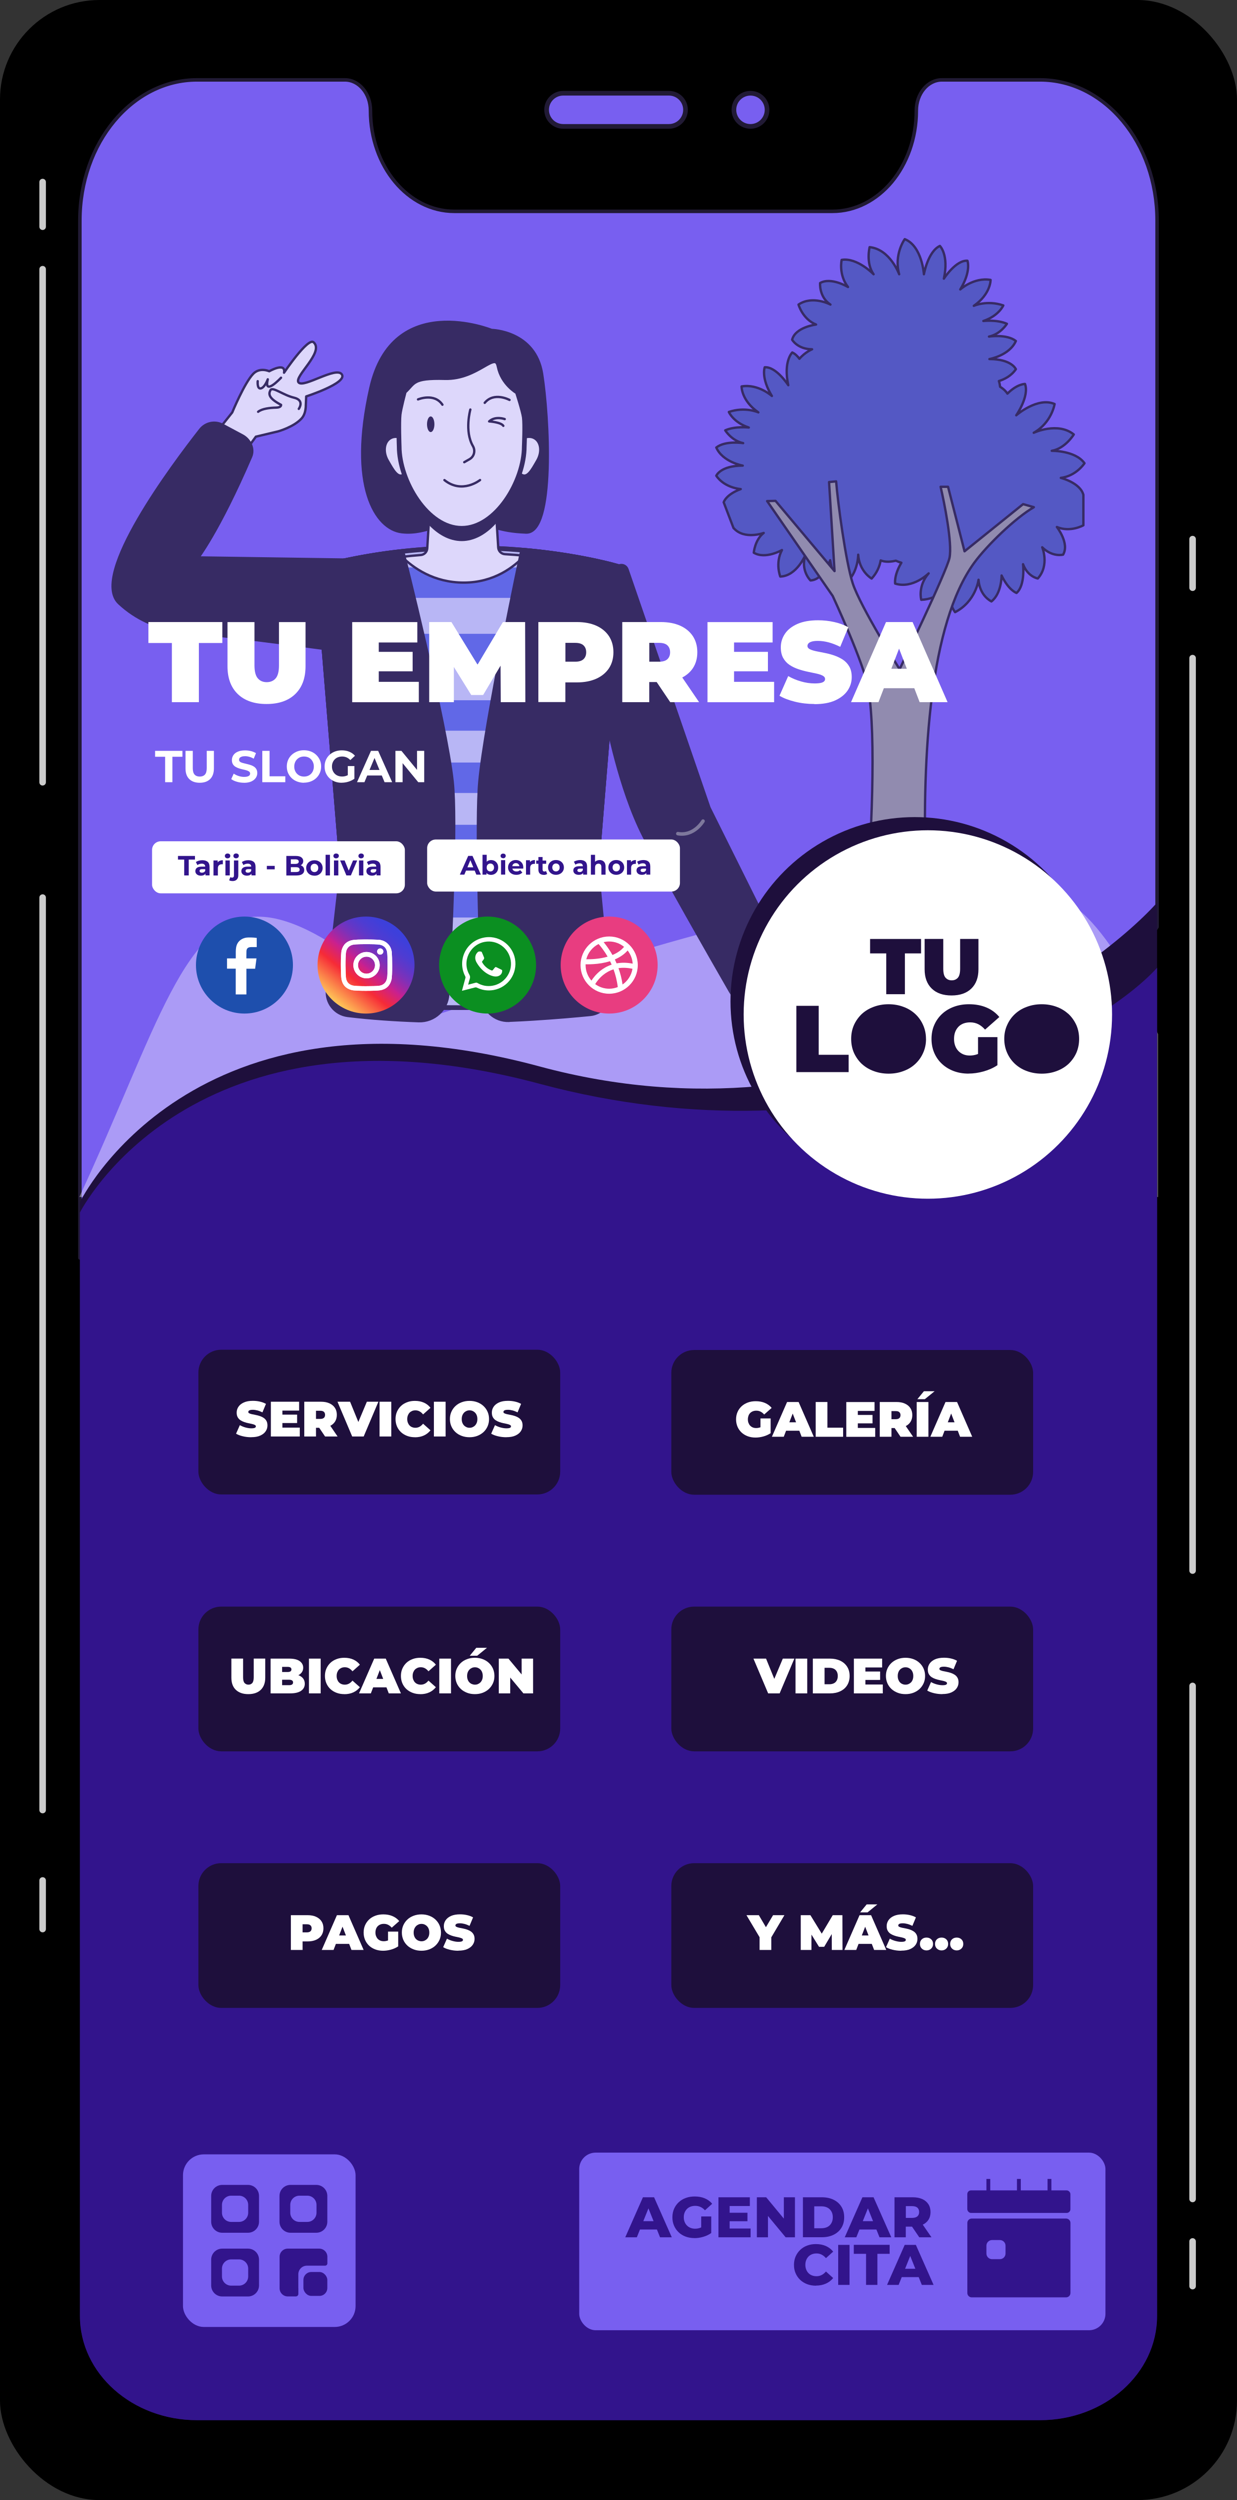 <svg xmlns="http://www.w3.org/2000/svg" xmlns:xlink="http://www.w3.org/1999/xlink" id="Capa_2" data-name="Capa 2" viewBox="0 0 264.05 533.61"><rect x="0" y="0" width="264.05" height="533.61" fill="#333333" stroke="none"/><defs><style>      .cls-1, .cls-2, .cls-3, .cls-4, .cls-5, .cls-6, .cls-7 {        fill: #fff;      }      .cls-1, .cls-2, .cls-8, .cls-9, .cls-10, .cls-11, .cls-12, .cls-13, .cls-14, .cls-7, .cls-15, .cls-16, .cls-17, .cls-18, .cls-19 {        stroke-linecap: round;        stroke-linejoin: round;      }      .cls-1, .cls-2, .cls-8, .cls-9, .cls-10, .cls-11, .cls-13, .cls-14, .cls-7, .cls-15, .cls-16, .cls-17, .cls-18, .cls-19 {        stroke: #211a35;      }      .cls-1, .cls-8, .cls-11, .cls-13, .cls-15 {        stroke-width: .5px;      }      .cls-20, .cls-9, .cls-18 {        fill: #785ff0;      }      .cls-21 {        fill: #e83d80;      }      .cls-8, .cls-22, .cls-16 {        fill: #5a6be4;      }      .cls-4 {        fill-rule: evenodd;      }      .cls-23 {        fill: #1e4fad;      }      .cls-24 {        clip-path: url(#clippath-2);      }      .cls-25 {        opacity: .2;      }      .cls-5 {        opacity: .5;      }      .cls-10, .cls-12, .cls-15, .cls-17 {        fill: none;      }      .cls-26 {        fill: #32148c;      }      .cls-11 {        fill: #999;      }      .cls-27 {        clip-path: url(#clippath-1);      }      .cls-6 {        opacity: .7;      }      .cls-12 {        stroke: gray;      }      .cls-12, .cls-7, .cls-17, .cls-18, .cls-19 {        stroke-width: .75px;      }      .cls-28 {        opacity: .75;      }      .cls-29 {        fill: #0b8f21;      }      .cls-13, .cls-14, .cls-19, .cls-30 {        fill: #211a35;      }      .cls-31 {        clip-path: url(#clippath);      }      .cls-32 {        fill: #ccc;      }      .cls-33 {        fill: #1e0f3c;      }      .cls-34 {        fill: url(#linear-gradient);      }    </style><clipPath id="clippath"><path class="cls-8" d="m156.61,112.72c2.26,2.56,6.41,1.03,6.41,1.03-1.89,1.46-2.12,4.22-2.12,4.22,2.48,1.48,6.02-.57,6.02-.57-1.5,2.81-.36,5.66-.36,5.66,3.55-.12,5.39-4.68,5.39-4.68-1.16,3.37,1.06,5.51,1.06,5.51,2.8-.14,4.2-4.32,4.2-4.32.61,4.1,2.47,5.42,2.47,5.42,3.51-1.83,3.51-6.6,3.51-6.6.25,3.62,2.87,5.1,2.87,5.1,1.17-1.27,1.71-2.63,1.93-3.88,1.02.42,2.23.3,3.23.06.46.21.87.35,1.19.44-1.63,2.7-1.33,4.45-1.33,4.45,3.77,1.19,7.15-2.18,7.15-2.18-2.38,2.74-1.58,5.64-1.58,5.64,3.64-.15,5.61-2.52,6.46-3.93-1.53,3.58.76,6.57.76,6.57,4.45-2.29,5.01-6.92,5.01-6.92,0,0,.05,3.16,2.75,4.63,2.2-1.72,2.17-5.54,2.17-5.54,1.52,3.19,3.19,3.73,3.19,3.73,1.91-1.66,1.39-6.14,1.39-6.14,1.01,2.71,3.15,3.05,3.15,3.05,2.55-2.82.94-6.66.94-6.66,2.22,2.19,4.46,1.57,4.46,1.57,1.42-2.4-1.33-5.9-1.33-5.9,2.86,1.22,5.66-.36,5.66-.36v-6.51c-.7-2.6-4.82-3.61-4.82-3.61,3.33-.41,5.06-3.13,5.06-3.13-1.96-2.74-6.99-2.65-6.99-2.65,2.91-.5,4.7-3.49,4.7-3.49-3.4-2.76-8.55-.36-8.55-.36,3.85-2.18,4.46-6.14,4.46-6.14-3.66-1.57-8.19,2.41-8.19,2.41,0,0,2.83-4.04,1.87-6.69,0,0-1.67-.03-3.75,2.07-.23-.37-.69-.92-1.57-1.47-.05-.42-.13-.84-.26-1.22,1.14-.35,2.64-1.07,3.63-2.53,0,0-.88-2.16-5.65-2.16,0,0,4.28-.75,5.65-3.86-1.95-1.53-5.74-.94-5.74-.94,2.47-.51,3.83-2.73,3.83-2.73-2.13-.94-5.03-.6-5.03-.6,3.32-1.11,4.26-3.32,4.26-3.32-3.49-1.19-6.3.09-6.3.09,3.66-2.56,3.58-5.54,3.58-5.54-3.58-.6-6.47,2.04-6.47,2.04,2.39-3.92,1.53-6.13,1.53-6.13-2.47-.17-5.03,3.83-5.03,3.83,1.11-5.11-.85-6.99-.85-6.99-2.56,1.19-3.41,6.05-3.41,6.05,0,0-.39-6.02-4.09-7.5,0,0-2.37,3.24-1.19,7.5,0,0-1.95-5.35-6.31-5.79,0,0-.85,3.39.85,5.79,0,0-3.49-3.62-6.82-3.07,0,0-.7,3.15,1.36,5.79,0,0-3.63-2.19-5.96-.85,0,0-.26,2.97,2.21,4.6,0,0-3.81-2.04-6.82,0,0,0,.86,3.1,3.75,4.26,0,0-4.42.53-5.11,3.24,0,0,1.14,2.02,4.26,2.04,0,0-1.53.63-2.7,2.03-.42-.58-.93-1.07-1.53-1.35,0,0-1.96,1.87-.85,6.99,0,0-2.56-4-5.03-3.83,0,0-.85,2.22,1.53,6.13,0,0-2.9-2.64-6.47-2.04,0,0-.09,2.98,3.58,5.54,0,0-2.81-1.28-6.3-.09,0,0,.94,2.22,4.26,3.32,0,0-2.9-.34-5.03.6,0,0,1.36,2.22,3.83,2.73,0,0-3.79-.6-5.74.94,1.37,3.11,5.65,3.86,5.65,3.86-4.77,0-5.65,2.16-5.65,2.16,1.78,2.63,5.22,2.85,5.22,2.85-3.19,1.17-3.64,2.82-3.64,2.82l2.11,5.52Z"></path></clipPath><clipPath id="clippath-1"><path class="cls-16" d="m67.73,121.09l5.26,64.25-.97,27.8c25.75,4.33,56.31,0,56.31,0l-.97-27.8,5.26-64.25s-30.13-9.38-64.9,0Z"></path></clipPath><clipPath id="clippath-2"><path class="cls-1" d="m91.2,117.07l.6-9.91h13.96l.59,9.71c.05.76.66,1.36,1.42,1.41,1.46.09,2.86.2,4.21.32-2.27,2.43-6.55,5.75-12.98,5.75s-10.76-3.14-13.19-5.5c1.36-.16,2.69-.28,4.01-.39.75-.06,1.34-.66,1.38-1.41Z"></path></clipPath><linearGradient id="linear-gradient" x1="88.23" y1="193.54" x2="71.65" y2="213.96" gradientUnits="userSpaceOnUse"><stop offset=".01" stop-color="#3542e0"></stop><stop offset=".17" stop-color="#3741de"></stop><stop offset=".27" stop-color="#3f3fda"></stop><stop offset=".36" stop-color="#4e3cd2"></stop><stop offset=".43" stop-color="#6237c7"></stop><stop offset=".5" stop-color="#7d31b9"></stop><stop offset=".56" stop-color="#9d29a7"></stop><stop offset=".62" stop-color="#c32193"></stop><stop offset=".62" stop-color="#c82091"></stop><stop offset=".76" stop-color="#f62b37"></stop><stop offset="1" stop-color="#ffc658"></stop></linearGradient></defs><g id="_1" data-name="1"><g><g><rect width="264.05" height="533.61" rx="21.24" ry="21.24"></rect><path class="cls-18" d="m246.99,47.07v150.77c-13.24,19.75-65.24,57.64-131.78,33.51-74.42-26.98-98.16,37.14-98.16,37.14V47.07c0-16.58,11.19-30.02,24.99-30.02h31.59c1.5,0,2.86.73,3.85,1.92,1,1.18,1.6,2.82,1.6,4.64,0,11.87,8.02,21.5,17.9,21.5h80.71c4.94,0,9.42-2.41,12.67-6.29,3.23-3.9,5.24-9.28,5.24-15.21,0-3.63,2.44-6.56,5.46-6.56h20.94c13.82,0,24.99,13.44,24.99,30.02Z"></path><g class="cls-28"><g><path class="cls-5" d="m16.93,255.49h230.28v-34.75s-12.19-29.53-23.73-29.53c-13.03,0-22.45,26.43-22.45,26.43,0,0-18.21-22.6-30.87-22.6s-80.07,22.6-80.07,22.6c0,0-19.92-21.47-34.41-21.98-16.34-.57-22.11,23.92-38.75,59.84Z"></path><g><g><path class="cls-22" d="m156.61,112.72c2.26,2.56,6.41,1.03,6.41,1.03-1.89,1.46-2.12,4.22-2.12,4.22,2.48,1.48,6.02-.57,6.02-.57-1.5,2.81-.36,5.66-.36,5.66,3.55-.12,5.39-4.68,5.39-4.68-1.16,3.37,1.06,5.51,1.06,5.51,2.8-.14,4.2-4.32,4.2-4.32.61,4.1,2.47,5.42,2.47,5.42,3.51-1.83,3.51-6.6,3.51-6.6.25,3.62,2.87,5.1,2.87,5.1,1.17-1.27,1.71-2.63,1.93-3.88,1.02.42,2.23.3,3.23.06.46.21.87.35,1.19.44-1.63,2.7-1.33,4.45-1.33,4.45,3.77,1.19,7.15-2.18,7.15-2.18-2.38,2.74-1.58,5.64-1.58,5.64,3.64-.15,5.61-2.52,6.46-3.93-1.53,3.58.76,6.57.76,6.57,4.45-2.29,5.01-6.92,5.01-6.92,0,0,.05,3.16,2.75,4.63,2.2-1.72,2.17-5.54,2.17-5.54,1.52,3.19,3.19,3.73,3.19,3.73,1.91-1.66,1.39-6.14,1.39-6.14,1.01,2.71,3.15,3.05,3.15,3.05,2.55-2.82.94-6.66.94-6.66,2.22,2.19,4.46,1.57,4.46,1.57,1.42-2.4-1.33-5.9-1.33-5.9,2.86,1.22,5.66-.36,5.66-.36v-6.51c-.7-2.6-4.82-3.61-4.82-3.61,3.33-.41,5.06-3.13,5.06-3.13-1.96-2.74-6.99-2.65-6.99-2.65,2.91-.5,4.7-3.49,4.7-3.49-3.4-2.76-8.55-.36-8.55-.36,3.85-2.18,4.46-6.14,4.46-6.14-3.66-1.57-8.19,2.41-8.19,2.41,0,0,2.83-4.04,1.87-6.69,0,0-1.67-.03-3.75,2.07-.23-.37-.69-.92-1.57-1.47-.05-.42-.13-.84-.26-1.22,1.14-.35,2.64-1.07,3.63-2.53,0,0-.88-2.16-5.65-2.16,0,0,4.28-.75,5.65-3.86-1.95-1.53-5.74-.94-5.74-.94,2.47-.51,3.83-2.73,3.83-2.73-2.13-.94-5.03-.6-5.03-.6,3.32-1.11,4.26-3.32,4.26-3.32-3.49-1.19-6.3.09-6.3.09,3.66-2.56,3.58-5.54,3.58-5.54-3.58-.6-6.47,2.04-6.47,2.04,2.39-3.92,1.53-6.13,1.53-6.13-2.47-.17-5.03,3.83-5.03,3.83,1.11-5.11-.85-6.99-.85-6.99-2.56,1.19-3.41,6.05-3.41,6.05,0,0-.39-6.02-4.09-7.5,0,0-2.37,3.24-1.19,7.5,0,0-1.95-5.35-6.31-5.79,0,0-.85,3.39.85,5.79,0,0-3.49-3.62-6.82-3.07,0,0-.7,3.15,1.36,5.79,0,0-3.63-2.19-5.96-.85,0,0-.26,2.97,2.21,4.6,0,0-3.81-2.04-6.82,0,0,0,.86,3.1,3.75,4.26,0,0-4.42.53-5.11,3.24,0,0,1.14,2.02,4.26,2.04,0,0-1.53.63-2.7,2.03-.42-.58-.93-1.07-1.53-1.35,0,0-1.96,1.87-.85,6.99,0,0-2.56-4-5.03-3.83,0,0-.85,2.22,1.53,6.13,0,0-2.9-2.64-6.47-2.04,0,0-.09,2.98,3.58,5.54,0,0-2.81-1.28-6.3-.09,0,0,.94,2.22,4.26,3.32,0,0-2.9-.34-5.03.6,0,0,1.36,2.22,3.83,2.73,0,0-3.79-.6-5.74.94,1.37,3.11,5.65,3.86,5.65,3.86-4.77,0-5.65,2.16-5.65,2.16,1.78,2.63,5.22,2.85,5.22,2.85-3.19,1.17-3.64,2.82-3.64,2.82l2.11,5.52Z"></path><g class="cls-31"><path class="cls-25" d="m156.61,112.72c2.26,2.56,6.41,1.03,6.41,1.03-1.89,1.46-2.12,4.22-2.12,4.22,2.48,1.48,6.02-.57,6.02-.57-1.5,2.81-.36,5.66-.36,5.66,3.55-.12,5.39-4.68,5.39-4.68-1.16,3.37,1.06,5.51,1.06,5.51,2.8-.14,4.2-4.32,4.2-4.32.61,4.1,2.47,5.42,2.47,5.42,3.51-1.83,3.51-6.6,3.51-6.6.25,3.62,2.87,5.1,2.87,5.1,1.17-1.27,1.71-2.63,1.93-3.88,1.02.42,2.23.3,3.23.06.46.21.87.35,1.19.44-1.63,2.7-1.33,4.45-1.33,4.45,3.77,1.19,7.15-2.18,7.15-2.18-2.38,2.74-1.58,5.64-1.58,5.64,3.64-.15,5.61-2.52,6.46-3.93-1.53,3.58.76,6.57.76,6.57,4.45-2.29,5.01-6.92,5.01-6.92,0,0,.05,3.16,2.75,4.63,2.2-1.72,2.17-5.54,2.17-5.54,1.52,3.19,3.19,3.73,3.19,3.73,1.91-1.66,1.39-6.14,1.39-6.14,1.01,2.71,3.15,3.05,3.15,3.05,2.55-2.82.94-6.66.94-6.66,2.22,2.19,4.46,1.57,4.46,1.57,1.42-2.4-1.33-5.9-1.33-5.9,2.86,1.22,5.66-.36,5.66-.36v-6.51c-.7-2.6-4.82-3.61-4.82-3.61,3.33-.41,5.06-3.13,5.06-3.13-1.96-2.74-6.99-2.65-6.99-2.65,2.91-.5,4.7-3.49,4.7-3.49-3.4-2.76-8.55-.36-8.55-.36,3.85-2.18,4.46-6.14,4.46-6.14-3.66-1.57-8.19,2.41-8.19,2.41,0,0,2.83-4.04,1.87-6.69,0,0-1.67-.03-3.75,2.07-.23-.37-.69-.92-1.57-1.47-.05-.42-.13-.84-.26-1.22,1.14-.35,2.64-1.07,3.63-2.53,0,0-.88-2.16-5.65-2.16,0,0,4.28-.75,5.65-3.86-1.95-1.53-5.74-.94-5.74-.94,2.47-.51,3.83-2.73,3.83-2.73-2.13-.94-5.03-.6-5.03-.6,3.32-1.11,4.26-3.32,4.26-3.32-3.49-1.19-6.3.09-6.3.09,3.66-2.56,3.58-5.54,3.58-5.54-3.58-.6-6.47,2.04-6.47,2.04,2.39-3.92,1.53-6.13,1.53-6.13-2.47-.17-5.03,3.83-5.03,3.83,1.11-5.11-.85-6.99-.85-6.99-2.56,1.19-3.41,6.05-3.41,6.05,0,0-.39-6.02-4.09-7.5,0,0-2.37,3.24-1.19,7.5,0,0-1.95-5.35-6.31-5.79,0,0-.85,3.39.85,5.79,0,0-3.49-3.62-6.82-3.07,0,0-.7,3.15,1.36,5.79,0,0-3.63-2.19-5.96-.85,0,0-.26,2.97,2.21,4.6,0,0-3.81-2.04-6.82,0,0,0,.86,3.1,3.75,4.26,0,0-4.42.53-5.11,3.24,0,0,1.14,2.02,4.26,2.04,0,0-1.53.63-2.7,2.03-.42-.58-.93-1.07-1.53-1.35,0,0-1.96,1.87-.85,6.99,0,0-2.56-4-5.03-3.83,0,0-.85,2.22,1.53,6.13,0,0-2.9-2.64-6.47-2.04,0,0-.09,2.98,3.58,5.54,0,0-2.81-1.28-6.3-.09,0,0,.94,2.22,4.26,3.32,0,0-2.9-.34-5.03.6,0,0,1.36,2.22,3.83,2.73,0,0-3.79-.6-5.74.94,1.37,3.11,5.65,3.86,5.65,3.86-4.77,0-5.65,2.16-5.65,2.16,1.78,2.63,5.22,2.85,5.22,2.85-3.19,1.17-3.64,2.82-3.64,2.82l2.11,5.52Z"></path></g><path class="cls-15" d="m156.61,112.72c2.26,2.56,6.41,1.03,6.41,1.03-1.89,1.46-2.12,4.22-2.12,4.22,2.48,1.48,6.02-.57,6.02-.57-1.5,2.81-.36,5.66-.36,5.66,3.55-.12,5.39-4.68,5.39-4.68-1.16,3.37,1.06,5.51,1.06,5.51,2.8-.14,4.2-4.32,4.2-4.32.61,4.1,2.47,5.42,2.47,5.42,3.51-1.83,3.51-6.6,3.51-6.6.25,3.62,2.87,5.1,2.87,5.1,1.17-1.27,1.71-2.63,1.93-3.88,1.02.42,2.23.3,3.23.06.46.21.87.35,1.19.44-1.63,2.7-1.33,4.45-1.33,4.45,3.77,1.19,7.15-2.18,7.15-2.18-2.38,2.74-1.58,5.64-1.58,5.64,3.64-.15,5.61-2.52,6.46-3.93-1.53,3.58.76,6.57.76,6.57,4.45-2.29,5.01-6.92,5.01-6.92,0,0,.05,3.16,2.75,4.63,2.2-1.72,2.17-5.54,2.17-5.54,1.52,3.19,3.19,3.73,3.19,3.73,1.91-1.66,1.39-6.14,1.39-6.14,1.01,2.71,3.15,3.05,3.15,3.05,2.55-2.82.94-6.66.94-6.66,2.22,2.19,4.46,1.57,4.46,1.57,1.42-2.4-1.33-5.9-1.33-5.9,2.86,1.22,5.66-.36,5.66-.36v-6.51c-.7-2.6-4.82-3.61-4.82-3.61,3.33-.41,5.06-3.13,5.06-3.13-1.96-2.74-6.99-2.65-6.99-2.65,2.91-.5,4.7-3.49,4.7-3.49-3.4-2.76-8.55-.36-8.55-.36,3.85-2.18,4.46-6.14,4.46-6.14-3.66-1.57-8.19,2.41-8.19,2.41,0,0,2.83-4.04,1.87-6.69,0,0-1.67-.03-3.75,2.07-.23-.37-.69-.92-1.57-1.47-.05-.42-.13-.84-.26-1.22,1.14-.35,2.64-1.07,3.63-2.53,0,0-.88-2.16-5.65-2.16,0,0,4.28-.75,5.65-3.86-1.95-1.53-5.74-.94-5.74-.94,2.47-.51,3.83-2.73,3.83-2.73-2.13-.94-5.03-.6-5.03-.6,3.32-1.11,4.26-3.32,4.26-3.32-3.49-1.19-6.3.09-6.3.09,3.66-2.56,3.58-5.54,3.58-5.54-3.58-.6-6.47,2.04-6.47,2.04,2.39-3.92,1.53-6.13,1.53-6.13-2.47-.17-5.03,3.83-5.03,3.83,1.11-5.11-.85-6.99-.85-6.99-2.56,1.19-3.41,6.05-3.41,6.05,0,0-.39-6.02-4.09-7.5,0,0-2.37,3.24-1.19,7.5,0,0-1.95-5.35-6.31-5.79,0,0-.85,3.39.85,5.79,0,0-3.49-3.62-6.82-3.07,0,0-.7,3.15,1.36,5.79,0,0-3.63-2.19-5.96-.85,0,0-.26,2.97,2.21,4.6,0,0-3.81-2.04-6.82,0,0,0,.86,3.1,3.75,4.26,0,0-4.42.53-5.11,3.24,0,0,1.14,2.02,4.26,2.04,0,0-1.53.63-2.7,2.03-.42-.58-.93-1.07-1.53-1.35,0,0-1.96,1.87-.85,6.99,0,0-2.56-4-5.03-3.83,0,0-.85,2.22,1.53,6.13,0,0-2.9-2.64-6.47-2.04,0,0-.09,2.98,3.58,5.54,0,0-2.81-1.28-6.3-.09,0,0,.94,2.22,4.26,3.32,0,0-2.9-.34-5.03.6,0,0,1.36,2.22,3.83,2.73,0,0-3.79-.6-5.74.94,1.37,3.11,5.65,3.86,5.65,3.86-4.77,0-5.65,2.16-5.65,2.16,1.78,2.63,5.22,2.85,5.22,2.85-3.19,1.17-3.64,2.82-3.64,2.82l2.11,5.52Z"></path></g><path class="cls-11" d="m220.68,108.26c-3.85,2.21-10,8.11-12.76,11.91-18.86,25.99-6.52,111.29-6.52,111.29h-19.96s7.3-63.6,3.92-84.47c-.85-5.23-7.61-19.79-7.61-19.79l-14-20.25,1.79-.05,12.6,14.99-1.17-19,1.51-.15c.34,4.44,2.05,17.18,3.54,21.76,1.61,4.97,10.01,18.34,10.01,18.34,0,0,10.04-20.83,10.65-23.77.65-3.12-1.15-11.96-1.9-15.17h1.59s3.52,13.77,3.52,13.77l12.5-10.07,2.29.65Z"></path></g><g><g><g><path class="cls-1" d="m65.28,86.62c-.04,1.02-.28,2.01-.9,2.69-1.67,1.84-5.01,2.76-5.01,2.76-2.67.64-4.75,1.13-4.75,1.13l-6.01,8.24-5.59-5.17,6.55-8.24s2.62-6.33,4.49-8.25c1.42-1.46,3.41-.54,3.41-.54,0,0,3.58-2.04,3.16.31,0,0,5.09-7.56,6.3-6.5,2.38,2.1-4.3,7.37-3.19,8.59,1.11,1.23,8.07-3.55,9.24-1.71,1.17,1.84-7.62,4.68-7.62,4.68l-.09,2.02Z"></path><path class="cls-15" d="m59.99,80.62s-3.74,4.04-2.83.34c0,0-.64,1.77-1.48,1.94-.84.18-.67-1.54-.67-1.54"></path><path class="cls-1" d="m63.78,87.27s1.33-1.83-1.02-2.39c-2.35-.55-4.58-2.43-5.03-1.6-.45.83-.39,1.74,2.27,3.13,0,0,.09.57-1.02.59-1.36.03-3.05.22-3.88.89"></path></g><path class="cls-14" d="m73.56,119.68l-31.67-.46s4.53-5.71,11.48-21.84c.68-1.57-.22-3.41-1.73-4.22l-4.22-2.26c-1.53-.82-3.43-.43-4.5.94-5.92,7.55-23.49,31.04-17.35,36.76,7.34,6.84,16.53,6.37,22.36,6.98,7.07.74,23.08,2.9,23.08,2.9l2.56-18.8Z"></path></g><path class="cls-1" d="m163.4,202.83l5.58,9.58s5.2,4.99,6.38,7.56c.89,1.95-.83,2.14-.83,2.14,0,0,.63,4.29-1.51,2.98,0,0-.68,3.79-2.48,2.27,0,0-.61,1.74-1.76,1.83-1.15.08-1.18-2.11-2.16-1.76-.98.35-.91,1.62-2.72-.12-1.81-1.74-3.03-3.99-2.63-6.85.4-2.86.7-5.09.7-5.09l-5.78-9.04,7.21-3.5Z"></path><path class="cls-1" d="m168.59,226.25s.97,1.3,2.47-1.21c.66-1.11,2.52-.72,2.78-4.35"></path><path class="cls-1" d="m166.33,226.25c-.41-.99-1.19-2.47-2.26-2.95"></path><path class="cls-14" d="m133.7,121.6l17.5,50.87,16.11,32.38c.81,1.63.41,3.58-.95,4.78-1.32,1.16-3.14,2.55-5.21,3.52-1.8.85-4.11.08-5.1-1.64-3.98-6.92-14.36-25.04-18.5-33.19-5.19-10.19-7.81-24.52-7.81-24.52,0,0-2.34-18.21,1.8-32.13.32-1.06,1.8-1.11,2.16-.06Z"></path><path class="cls-12" d="m150.07,175.25s-1.91,3.3-5.38,2.68"></path><path class="cls-19" d="m104.95,70.56s-21.07-8.57-25.77,12.27c-4.71,20.84,1.05,30.02,6.63,30.64,5.57.62,9.27-2.96,14.38-2.24,5.1.73,6.07,2.09,12.12,2.31,6.04.21,4.72-24.66,3.28-33.74-1.44-9.08-10.63-9.25-10.63-9.25Z"></path><g><path class="cls-16" d="m67.73,121.09l5.26,64.25-.97,27.8c25.75,4.33,56.31,0,56.31,0l-.97-27.8,5.26-64.25s-30.13-9.38-64.9,0Z"></path><g><path class="cls-17" d="m80.26,189.85c-1.95-.14-3,.02-3.35.38-.35.36,0,.92.83,1.6,3.44,2.76,15.21,7.38,21.43,7.5"></path><path class="cls-17" d="m122.27,188.15c-4.87,2.22-16.9,6.22-35.33,2.68-1.15-.22-2.19-.4-3.13-.55"></path></g></g><g><path class="cls-22" d="m67.73,121.09l5.26,64.25-.97,27.8c25.75,4.33,56.31,0,56.31,0l-.97-27.8,5.26-64.25s-30.13-9.38-64.9,0Z"></path><g class="cls-27"><path class="cls-6" d="m67.73,121.09l5.26,64.25-.97,27.8c25.75,4.33,56.31,0,56.31,0l-.97-27.8,5.26-64.25s-30.13-9.38-64.9,0Z"></path><rect class="cls-22" x="66.63" y="149.46" width="66.01" height="6.5"></rect><rect class="cls-22" x="66.63" y="135.28" width="66.01" height="6.5"></rect><rect class="cls-22" x="66.63" y="121.11" width="66.01" height="6.5"></rect><rect class="cls-22" x="66.63" y="162.75" width="66.01" height="6.5"></rect><rect class="cls-22" x="66.63" y="176.04" width="66.01" height="6.5"></rect><rect class="cls-22" x="66.63" y="189.33" width="66.01" height="6.5"></rect><rect class="cls-22" x="66.63" y="202.62" width="66.01" height="6.5"></rect></g><path class="cls-10" d="m67.73,121.09l5.26,64.25-.97,27.8c25.75,4.33,56.31,0,56.31,0l-.97-27.8,5.26-64.25s-30.13-9.38-64.9,0Z"></path></g><g><path class="cls-3" d="m91.2,117.07l.6-9.91h13.96l.59,9.71c.05.76.66,1.36,1.42,1.41,1.46.09,2.86.2,4.21.32-2.27,2.43-6.55,5.75-12.98,5.75s-10.76-3.14-13.19-5.5c1.36-.16,2.69-.28,4.01-.39.75-.06,1.34-.66,1.38-1.41Z"></path><g class="cls-24"><path class="cls-13" d="m109.89,103.82c-1.61,5.68-6.07,11.42-11.33,11.42s-9.72-5.74-11.33-11.42h22.66Z"></path></g><path class="cls-15" d="m91.2,117.07l.6-9.91h13.96l.59,9.71c.05.76.66,1.36,1.42,1.41,1.46.09,2.86.2,4.21.32-2.27,2.43-6.55,5.75-12.98,5.75s-10.76-3.14-13.19-5.5c1.36-.16,2.69-.28,4.01-.39.75-.06,1.34-.66,1.38-1.41Z"></path></g><path class="cls-2" d="m109.43,95.3c-1.14,1.97.28,5.39,1.79,6.26,1.51.87,2.53-1.14,3.67-3.11,1.14-1.97.84-4.27-.67-5.14-1.51-.87-3.65.02-4.79,1.99Z"></path><path class="cls-2" d="m88.02,95.3c1.14,1.97-.28,5.39-1.79,6.26-1.51.87-2.53-1.14-3.67-3.11-1.14-1.97-.84-4.27.67-5.14,1.51-.87,3.65.02,4.79,1.99Z"></path><path class="cls-7" d="m85.21,88.48v6.79c0,7.38,5.98,17.49,13.35,17.49s13.35-10.12,13.35-17.49v-6.21"></path><path class="cls-7" d="m85.21,88.48c-.19,1.69,0,6.79,0,6.79,0,7.38,5.98,17.49,13.35,17.49s13.35-10.12,13.35-17.49c0,0,.21-4.67,0-6.21-.19-1.38-1.48-5.37-1.48-5.37,0,0-3.17-1.77-3.91-5.5-.74-3.73-4.47,2.61-11.55,2.42-7.08-.19-6.52,1.02-8.66,2.98,0,0-.96,3.64-1.1,4.88Z"></path><g><path class="cls-3" d="m85.21,88.48c-.19,1.69,0,6.79,0,6.79,0,7.38,5.98,17.49,13.35,17.49s13.35-10.12,13.35-17.49c0,0,.21-4.67,0-6.21-.19-1.38-1.48-5.37-1.48-5.37,0,0-3.17-1.77-3.91-5.5-.74-3.73-4.47,2.61-11.55,2.42-7.08-.19-6.52,1.02-8.66,2.98,0,0-.96,3.64-1.1,4.88Z"></path><path class="cls-10" d="m85.21,88.48c-.19,1.69,0,6.79,0,6.79,0,7.38,5.98,17.49,13.35,17.49s13.35-10.12,13.35-17.49c0,0,.21-4.67,0-6.21-.19-1.38-1.48-5.37-1.48-5.37,0,0-3.17-1.77-3.91-5.5-.74-3.73-4.47,2.61-11.55,2.42-7.08-.19-6.52,1.02-8.66,2.98,0,0-.96,3.64-1.1,4.88Z"></path></g><path class="cls-15" d="m102.47,102.46s-3.8,3.06-7.6.01"></path><path class="cls-15" d="m100.4,87.41s-1.3,4.62.55,7.8c.57.98.27,2.23-.71,2.79l-1.14.65"></path><ellipse class="cls-30" cx="91.94" cy="90.55" rx=".79" ry="1.67"></ellipse><path class="cls-15" d="m108.76,85.36s-3.3-1.79-5.29.62"></path><path class="cls-15" d="m89.23,85.25s3.46-1.46,5.21,1.13"></path><path class="cls-14" d="m108.66,217.64c-2.96.12-5.46-2.18-5.58-5.14-.42-11.23-1.28-37.07-.51-45.64,1.13-12.51,8.98-49.44,8.98-49.44,9.04.78,15.8,2.28,19.01,3.1,1.2.31,2,1.42,1.9,2.65l-5.09,62.17,2.52,26.3c.23,2.38-1.51,4.5-3.89,4.73-3.04.3-7.42.69-12.3.99-1.59.1-3.28.19-5.03.26Z"></path><path class="cls-14" d="m85.82,117.7s9.23,36.66,10.56,49.16c.9,8.47-.32,33.88-.94,45.3-.17,3.18-2.85,5.65-6.04,5.55-4.94-.17-10.22-.52-15.15-1.12-2.62-.32-4.5-2.69-4.2-5.31l2.95-25.93-5.07-61.92c-.11-1.35.77-2.6,2.08-2.92,5.44-1.35,10.74-2.24,15.82-2.8Z"></path><path class="cls-15" d="m107.74,89.45s-1.98-.74-3.33.49c0,0,2.53.16,3.03.95"></path></g></g></g><path class="cls-33" d="m246.99,192.66v301.5c0,12.37-11.18,22.39-24.99,22.39H42.05c-13.8,0-24.99-10.03-24.99-22.39v-237.58s23.74-49.08,98.16-28.95c66.54,18,118.54-20.24,131.78-34.98Z"></path><path class="cls-26" d="m246.99,206.55v287.81c0,12.26-11.18,22.2-24.99,22.2H42.05c-13.8,0-24.99-9.94-24.99-22.2v-235.56s23.74-47.42,98.16-27.47c66.54,17.85,118.54-10.18,131.78-24.78Z"></path><g><path class="cls-32" d="m9.1,412.43c-.39,0-.7-.31-.7-.7v-10.37c0-.39.31-.7.7-.7s.7.31.7.7v10.37c0,.39-.31.7-.7.7Z"></path><path class="cls-32" d="m9.1,387.03c-.39,0-.7-.31-.7-.7v-194.75c0-.39.31-.7.7-.7s.7.31.7.7v194.75c0,.39-.31.7-.7.7Z"></path><path class="cls-32" d="m9.1,167.67c-.39,0-.7-.31-.7-.7V57.46c0-.39.31-.7.7-.7s.7.31.7.7v109.5c0,.39-.31.7-.7.7Z"></path><path class="cls-32" d="m9.1,49.09c-.39,0-.7-.31-.7-.7v-9.53c0-.39.31-.7.7-.7s.7.31.7.7v9.53c0,.39-.31.7-.7.7Z"></path></g><g><path class="cls-32" d="m254.57,126.14c-.39,0-.7-.31-.7-.7v-10.37c0-.39.31-.7.7-.7s.7.31.7.7v10.37c0,.39-.31.7-.7.7Z"></path><path class="cls-32" d="m254.57,335.92c-.39,0-.7-.31-.7-.7v-194.75c0-.39.31-.7.7-.7s.7.31.7.7v194.75c0,.39-.31.7-.7.7Z"></path><path class="cls-32" d="m254.57,470.04c-.39,0-.7-.31-.7-.7v-109.5c0-.39.31-.7.7-.7s.7.31.7.7v109.5c0,.39-.31.7-.7.7Z"></path><path class="cls-32" d="m254.57,488.64c-.39,0-.7-.31-.7-.7v-9.53c0-.39.31-.7.7-.7s.7.31.7.7v9.53c0,.39-.31.7-.7.7Z"></path></g><g><path class="cls-9" d="m163.74,23.44c0,1.95-1.58,3.54-3.54,3.54s-3.54-1.58-3.54-3.54,1.58-3.54,3.54-3.54,3.54,1.58,3.54,3.54Z"></path><path class="cls-9" d="m142.79,19.9h-22.57c-1.95,0-3.54,1.58-3.54,3.54s1.58,3.54,3.54,3.54h22.57c1.95,0,3.54-1.58,3.54-3.54s-1.58-3.54-3.54-3.54Z"></path></g></g><g><g><path class="cls-3" d="m36.69,149.87v-12.63h-5.01v-4.47h15.78v4.47h-5.01v12.63h-5.76Z"></path><path class="cls-3" d="m56.89,150.26c-2.62,0-4.66-.71-6.13-2.12-1.47-1.42-2.2-3.4-2.2-5.96v-9.4h5.76v9.23c0,1.3.24,2.23.71,2.77.47.55,1.11.82,1.9.82s1.45-.27,1.92-.82.7-1.47.7-2.77v-9.23h5.67v9.4c0,2.56-.73,4.54-2.2,5.96s-3.51,2.12-6.13,2.12Z"></path><path class="cls-3" d="m80.85,145.53h8.55v4.35h-14.22v-17.1h13.9v4.35h-8.23v8.4Zm-.39-6.4h7.62v4.15h-7.62v-4.15Z"></path><path class="cls-3" d="m91.62,149.87v-17.1h4.74l6.84,11.16h-2.49l6.64-11.16h4.74l.05,17.1h-5.25l-.05-9.18h.83l-4.54,7.65h-2.54l-4.74-7.65h1.03v9.18h-5.25Z"></path><path class="cls-3" d="m114.92,149.87v-17.1h8.23c1.59,0,2.98.26,4.14.78,1.16.52,2.06,1.27,2.7,2.23.63.97.95,2.11.95,3.43s-.32,2.46-.95,3.42c-.64.96-1.54,1.71-2.7,2.23s-2.54.79-4.14.79h-5.03l2.56-2.47v6.67h-5.77Zm5.77-6.03l-2.56-2.61h4.66c.8,0,1.39-.18,1.77-.54s.57-.85.57-1.47-.19-1.11-.57-1.47c-.38-.36-.97-.54-1.77-.54h-4.66l2.56-2.61v9.23Z"></path><path class="cls-3" d="m132.83,149.87v-17.1h8.23c1.59,0,2.98.26,4.14.78,1.16.52,2.06,1.27,2.7,2.23.63.97.95,2.11.95,3.43s-.32,2.45-.95,3.41c-.64.95-1.54,1.68-2.7,2.19-1.16.51-2.54.76-4.14.76h-5.03l2.56-2.37v6.67h-5.77Zm5.77-6.03l-2.56-2.61h4.66c.8,0,1.39-.18,1.77-.54s.57-.85.57-1.47-.19-1.11-.57-1.47c-.38-.36-.97-.54-1.77-.54h-4.66l2.56-2.61v9.23Zm4.47,6.03l-4.2-6.23h6.11l4.25,6.23h-6.16Z"></path><path class="cls-3" d="m156.69,145.53h8.55v4.35h-14.22v-17.1h13.9v4.35h-8.23v8.4Zm-.39-6.4h7.62v4.15h-7.62v-4.15Z"></path><path class="cls-3" d="m173.84,150.26c-1.43,0-2.82-.16-4.15-.49-1.34-.33-2.43-.75-3.3-1.27l1.86-4.2c.81.47,1.72.85,2.72,1.14s1.97.43,2.92.43c.55,0,.99-.04,1.31-.11.32-.07.55-.18.7-.32.15-.14.22-.31.22-.5,0-.31-.17-.55-.51-.73-.34-.18-.8-.33-1.36-.45-.56-.12-1.18-.25-1.84-.39-.67-.14-1.34-.32-2.01-.55-.68-.23-1.3-.53-1.86-.9-.56-.37-1.01-.87-1.36-1.48-.34-.61-.51-1.37-.51-2.28,0-1.06.3-2.02.89-2.9.59-.87,1.48-1.57,2.66-2.09,1.18-.52,2.65-.78,4.41-.78,1.16,0,2.3.12,3.42.37,1.12.24,2.13.62,3.03,1.12l-1.73,4.18c-.85-.42-1.66-.74-2.45-.95-.79-.21-1.56-.32-2.31-.32-.55,0-.99.05-1.32.15-.33.1-.56.23-.7.39-.14.16-.21.34-.21.54,0,.29.17.53.51.7.34.17.8.31,1.36.43.56.11,1.18.24,1.86.37.68.13,1.35.31,2.01.54s1.28.53,1.84.9c.56.38,1.01.86,1.36,1.47.34.6.51,1.35.51,2.25,0,1.04-.3,2-.89,2.87-.6.87-1.48,1.57-2.65,2.1-1.17.53-2.65.79-4.42.79Z"></path><path class="cls-3" d="m181.66,149.87l7.47-17.1h5.67l7.47,17.1h-5.96l-5.52-14.36h2.25l-5.52,14.36h-5.86Zm4.44-2.98l1.47-4.15h7.87l1.46,4.15h-10.8Z"></path></g><g><path class="cls-3" d="m35.25,166.95v-5.43h-2.14v-1.26h5.83v1.26h-2.14v5.43h-1.55Z"></path><path class="cls-3" d="m42.63,167.07c-.95,0-1.69-.26-2.23-.79-.54-.53-.8-1.28-.8-2.27v-3.75h1.55v3.69c0,.64.13,1.1.39,1.38s.63.42,1.1.42.84-.14,1.1-.42.39-.74.39-1.38v-3.69h1.53v3.75c0,.98-.27,1.74-.8,2.27-.54.53-1.28.79-2.23.79Z"></path><path class="cls-3" d="m52.09,167.07c-.54,0-1.05-.07-1.54-.22-.49-.14-.89-.33-1.19-.56l.53-1.17c.29.2.63.37,1.02.5.39.13.79.2,1.19.2.31,0,.55-.03.74-.09.19-.06.33-.14.42-.25.09-.11.13-.23.13-.37,0-.18-.07-.32-.21-.43-.14-.1-.32-.19-.55-.26s-.48-.13-.76-.19c-.28-.06-.55-.13-.83-.22-.28-.09-.53-.2-.76-.34-.23-.14-.42-.32-.56-.55s-.22-.52-.22-.88c0-.38.1-.73.31-1.05s.52-.57.94-.75c.42-.19.94-.28,1.57-.28.42,0,.84.05,1.24.15.41.1.77.25,1.08.44l-.48,1.18c-.31-.18-.62-.31-.94-.4s-.62-.13-.92-.13-.54.04-.74.11c-.19.07-.33.16-.41.27-.08.11-.12.24-.12.39,0,.17.07.31.21.42.14.11.32.19.55.25s.48.13.76.19c.28.06.55.14.83.22.28.08.53.19.76.33s.42.32.56.55c.14.23.22.52.22.87,0,.38-.11.72-.32,1.03-.21.31-.52.56-.94.76-.42.19-.95.29-1.58.29Z"></path><path class="cls-3" d="m55.99,166.95v-6.69h1.55v5.43h3.36v1.26h-4.9Z"></path><path class="cls-3" d="m64.9,167.07c-.53,0-1.02-.09-1.47-.26s-.84-.41-1.17-.73c-.33-.31-.58-.68-.77-1.1-.18-.42-.27-.88-.27-1.38s.09-.96.27-1.38c.18-.42.44-.79.77-1.1.33-.31.72-.55,1.17-.73s.93-.26,1.45-.26,1.02.09,1.46.26c.44.17.83.41,1.16.73.33.31.58.68.77,1.09.19.42.28.88.28,1.38s-.09.96-.28,1.38c-.18.42-.44.79-.77,1.1s-.71.55-1.16.72c-.44.17-.93.26-1.45.26Zm0-1.32c.3,0,.57-.05.83-.15.25-.1.47-.25.66-.44s.34-.42.44-.68.16-.55.16-.87-.05-.61-.16-.87-.25-.49-.44-.68-.41-.34-.66-.44c-.26-.1-.53-.15-.83-.15s-.57.05-.83.15c-.25.1-.47.25-.66.44-.19.19-.34.42-.44.68s-.16.55-.16.87.05.6.16.87.25.49.44.68c.19.19.41.34.66.44.26.1.53.15.83.15Z"></path><path class="cls-3" d="m72.95,167.07c-.53,0-1.02-.08-1.46-.25s-.83-.41-1.16-.72-.58-.68-.77-1.1c-.18-.42-.27-.88-.27-1.39s.09-.97.27-1.39c.18-.42.44-.79.77-1.1s.72-.55,1.17-.72.94-.25,1.47-.25c.59,0,1.13.1,1.6.3.48.2.88.48,1.2.86l-.99.92c-.24-.25-.51-.44-.79-.57-.29-.12-.6-.19-.94-.19s-.62.05-.89.15c-.27.1-.5.25-.69.44-.2.19-.34.42-.45.68s-.16.55-.16.87.05.6.16.86.25.49.45.68c.19.19.42.34.69.44.26.1.56.15.87.15s.6-.05.89-.15c.29-.1.57-.27.85-.5l.88,1.12c-.36.27-.79.48-1.27.63-.48.15-.96.22-1.44.22Zm1.29-1.05v-2.51h1.41v2.71l-1.41-.2Z"></path><path class="cls-3" d="m76.21,166.95l2.98-6.69h1.53l2.99,6.69h-1.62l-2.45-5.91h.61l-2.46,5.91h-1.59Zm1.49-1.43l.41-1.18h3.44l.42,1.18h-4.27Z"></path><path class="cls-3" d="m84.41,166.95v-6.69h1.28l3.95,4.82h-.62v-4.82h1.53v6.69h-1.27l-3.96-4.82h.62v4.82h-1.53Z"></path></g><g><rect class="cls-3" x="32.46" y="179.56" width="53.96" height="11.11" rx="1.84" ry="1.84"></rect><rect class="cls-3" x="91.18" y="179.18" width="53.96" height="11.11" rx="1.84" ry="1.84"></rect><g><path class="cls-26" d="m39.32,186.85v-3.38h-1.33v-.78h3.63v.78h-1.33v3.38h-.96Z"></path><path class="cls-26" d="m42.89,186.9c-.25,0-.46-.04-.64-.13-.18-.08-.31-.2-.41-.35-.1-.15-.14-.31-.14-.49s.05-.36.14-.5c.09-.14.24-.25.44-.34.2-.08.47-.12.79-.12h.85v.54h-.75c-.22,0-.37.04-.45.11s-.12.16-.12.27c0,.12.05.21.14.28.09.07.22.1.38.1.15,0,.29-.04.42-.11.12-.07.21-.18.27-.32l.14.43c-.07.21-.19.36-.37.47s-.41.16-.69.16Zm.97-.05v-.62l-.06-.14v-1.12c0-.2-.06-.35-.18-.46-.12-.11-.31-.17-.56-.17-.17,0-.34.03-.5.08-.17.05-.3.13-.42.22l-.33-.65c.17-.12.38-.22.63-.29.25-.07.5-.1.75-.1.49,0,.87.12,1.14.34.27.23.4.59.4,1.08v1.82h-.87Z"></path><path class="cls-26" d="m45.57,186.85v-3.2h.89v.9l-.12-.26c.1-.23.25-.4.46-.51s.47-.18.77-.18v.86s-.08,0-.11,0c-.03,0-.07,0-.1,0-.25,0-.46.07-.62.22-.16.14-.23.37-.23.67v1.51h-.93Z"></path><path class="cls-26" d="m48.58,183.21c-.17,0-.31-.05-.42-.15-.11-.1-.16-.22-.16-.37s.05-.27.16-.37c.11-.1.25-.15.42-.15s.31.05.42.14.16.21.16.36c0,.15-.05.28-.16.38-.11.1-.24.15-.42.15Zm-.46,3.64v-3.2h.93v3.2h-.93Z"></path><path class="cls-26" d="m49.66,188.05c-.14,0-.28-.02-.41-.04s-.24-.07-.33-.13l.25-.67c.11.08.24.11.39.11.11,0,.21-.04.28-.12.07-.08.1-.19.1-.35v-3.2h.93v3.19c0,.37-.11.66-.32.88-.21.22-.51.33-.89.33Zm.74-4.85c-.17,0-.31-.05-.42-.15-.11-.1-.16-.22-.16-.37s.05-.27.16-.37c.11-.1.25-.15.42-.15s.31.05.42.14c.11.09.16.21.16.36,0,.15-.05.28-.16.38-.1.1-.24.15-.42.15Z"></path><path class="cls-26" d="m52.71,186.9c-.25,0-.46-.04-.64-.13-.18-.08-.31-.2-.41-.35-.1-.15-.14-.31-.14-.49s.05-.36.14-.5c.09-.14.24-.25.44-.34.2-.08.47-.12.79-.12h.85v.54h-.75c-.22,0-.37.04-.45.11s-.12.16-.12.27c0,.12.05.21.14.28.09.07.22.1.38.1.15,0,.29-.04.42-.11.12-.07.21-.18.27-.32l.14.43c-.07.21-.19.36-.37.47s-.41.16-.69.16Zm.97-.05v-.62l-.06-.14v-1.12c0-.2-.06-.35-.18-.46-.12-.11-.31-.17-.56-.17-.17,0-.34.03-.5.08-.17.05-.3.13-.42.22l-.33-.65c.17-.12.38-.22.63-.29.25-.07.5-.1.75-.1.49,0,.87.12,1.14.34.27.23.4.59.4,1.08v1.82h-.87Z"></path><path class="cls-26" d="m56.96,185.55v-.74h1.68v.74h-1.68Z"></path><path class="cls-26" d="m61.12,186.85v-4.16h2.03c.52,0,.92.1,1.18.3.26.2.4.46.4.78,0,.22-.05.41-.16.57s-.25.28-.44.37c-.19.09-.4.13-.64.13l.11-.24c.26,0,.49.04.7.13.2.09.36.21.47.38.11.17.17.37.17.61,0,.36-.14.63-.42.84-.28.2-.7.3-1.24.3h-2.15Zm.96-.73h1.12c.25,0,.44-.04.57-.12s.19-.21.19-.39-.07-.3-.19-.39-.32-.13-.57-.13h-1.19v-.7h1.03c.23,0,.41-.04.54-.12.12-.08.19-.2.19-.37s-.06-.28-.19-.37c-.13-.08-.31-.12-.54-.12h-.96v2.71Z"></path><path class="cls-26" d="m67.12,186.9c-.34,0-.64-.07-.91-.21s-.47-.34-.62-.59c-.15-.25-.23-.53-.23-.85s.08-.61.23-.85c.15-.25.36-.44.62-.58.26-.14.57-.21.91-.21s.64.07.9.21c.27.14.47.33.62.58s.23.53.23.86-.08.6-.23.85c-.15.25-.36.44-.62.59s-.57.21-.9.21Zm0-.76c.15,0,.29-.04.42-.11.12-.07.22-.17.29-.31.07-.13.11-.29.11-.47s-.04-.34-.11-.48c-.07-.13-.17-.23-.29-.3-.12-.07-.26-.11-.42-.11s-.29.04-.42.11c-.12.07-.22.17-.29.3-.07.13-.11.29-.11.48s.04.34.11.47c.07.13.17.23.29.31.12.07.26.11.42.11Z"></path><path class="cls-26" d="m69.5,186.85v-4.41h.93v4.41h-.93Z"></path><path class="cls-26" d="m71.75,183.21c-.17,0-.31-.05-.42-.15-.11-.1-.16-.22-.16-.37s.05-.27.16-.37c.11-.1.24-.15.42-.15s.31.05.42.14.16.21.16.36c0,.15-.05.28-.16.38-.11.1-.24.15-.42.15Zm-.46,3.64v-3.2h.93v3.2h-.93Z"></path><path class="cls-26" d="m73.94,186.85l-1.34-3.2h.96l1.12,2.75h-.48l1.16-2.75h.89l-1.35,3.2h-.96Z"></path><path class="cls-26" d="m77.09,183.21c-.17,0-.31-.05-.42-.15-.11-.1-.16-.22-.16-.37s.05-.27.16-.37c.11-.1.24-.15.42-.15s.31.05.42.14.16.21.16.36c0,.15-.05.28-.16.38-.11.1-.24.15-.42.15Zm-.46,3.64v-3.2h.93v3.2h-.93Z"></path><path class="cls-26" d="m79.4,186.9c-.25,0-.46-.04-.64-.13-.18-.08-.32-.2-.41-.35-.09-.15-.14-.31-.14-.49s.05-.36.14-.5c.09-.14.24-.25.44-.34.2-.08.46-.12.79-.12h.85v.54h-.75c-.22,0-.37.04-.45.11-.08.07-.12.16-.12.27,0,.12.05.21.14.28.09.07.22.1.38.1.15,0,.29-.04.42-.11s.21-.18.27-.32l.14.43c-.07.21-.19.36-.37.47s-.41.16-.69.16Zm.97-.05v-.62l-.06-.14v-1.12c0-.2-.06-.35-.18-.46-.12-.11-.31-.17-.56-.17-.17,0-.34.03-.5.08s-.3.13-.42.22l-.33-.65c.17-.12.38-.22.63-.29.25-.07.5-.1.75-.1.49,0,.86.12,1.13.34.27.23.4.59.4,1.08v1.82h-.87Z"></path></g><g><path class="cls-26" d="m98.16,186.68l1.78-4h.92l1.79,4h-.97l-1.46-3.53h.37l-1.47,3.53h-.95Zm.89-.86l.25-.7h2.06l.25.7h-2.56Z"></path><path class="cls-26" d="m103,186.68v-4.24h.89v1.79l-.06.91.02.91v.63h-.85Zm1.82.05c-.27,0-.5-.06-.7-.17-.19-.11-.34-.29-.45-.52-.1-.23-.15-.53-.15-.89s.05-.66.16-.89.26-.41.45-.52c.19-.11.42-.17.68-.17.29,0,.55.06.78.19.23.13.41.31.55.55.14.24.2.52.2.84s-.07.6-.2.83-.32.42-.55.55c-.23.13-.49.2-.78.2Zm-.15-.73c.15,0,.28-.03.4-.1.12-.07.21-.17.28-.29.07-.13.11-.28.11-.45s-.04-.33-.11-.46c-.07-.13-.16-.22-.28-.29-.12-.07-.25-.1-.4-.1s-.28.03-.4.1c-.12.07-.21.17-.28.29-.07.13-.1.28-.1.46s.03.33.1.45c.07.13.16.23.28.29.12.07.25.1.4.1Z"></path><path class="cls-26" d="m107.4,183.17c-.16,0-.3-.05-.4-.14-.1-.1-.15-.21-.15-.35s.05-.26.15-.35c.1-.1.24-.14.4-.14s.3.04.4.13c.1.09.15.2.15.35,0,.15-.05.27-.15.37s-.24.15-.4.15Zm-.45,3.5v-3.08h.89v3.08h-.89Z"></path><path class="cls-26" d="m110.2,186.72c-.35,0-.66-.07-.92-.21s-.47-.32-.61-.56c-.15-.24-.22-.51-.22-.81s.07-.58.22-.82c.14-.24.34-.42.59-.56.25-.14.53-.2.84-.2s.57.06.81.19c.24.13.43.31.58.55s.21.52.21.85c0,.03,0,.07,0,.12,0,.04,0,.09-.01.12h-2.5v-.52h2.03l-.34.15c0-.16-.03-.3-.1-.42-.07-.12-.15-.21-.27-.28-.11-.07-.25-.1-.4-.1s-.29.03-.4.1c-.12.07-.21.16-.27.28-.07.12-.1.26-.1.43v.14c0,.17.04.32.11.44.07.13.18.22.32.29.14.07.29.1.48.1.16,0,.31-.02.43-.07s.24-.12.34-.22l.48.51c-.14.16-.32.28-.53.37-.21.09-.46.13-.74.13Z"></path><path class="cls-26" d="m112.28,186.68v-3.08h.85v.87l-.12-.25c.09-.22.24-.38.44-.49.2-.11.45-.17.74-.17v.82s-.07,0-.1,0c-.03,0-.06,0-.1,0-.24,0-.44.07-.59.21-.15.14-.23.36-.23.65v1.45h-.89Z"></path><path class="cls-26" d="m114.46,184.36v-.69h2.13v.69h-2.13Zm1.62,2.37c-.36,0-.64-.09-.85-.28-.2-.18-.3-.46-.3-.83v-2.7h.89v2.69c0,.13.04.23.1.3.07.07.16.11.28.11.14,0,.26-.04.36-.11l.24.63c-.09.06-.2.11-.33.15-.13.03-.26.05-.4.05Z"></path><path class="cls-26" d="m118.68,186.72c-.33,0-.62-.07-.87-.21s-.45-.32-.6-.56c-.15-.24-.22-.51-.22-.81s.07-.58.22-.82.35-.42.6-.56c.25-.14.54-.2.87-.2s.61.07.87.2c.25.14.46.32.6.56s.22.51.22.82-.07.58-.22.81c-.14.24-.35.43-.6.56-.26.14-.54.21-.87.21Zm0-.73c.15,0,.28-.03.4-.1.12-.07.21-.17.28-.29.07-.13.1-.28.1-.45s-.03-.33-.1-.46c-.07-.13-.16-.22-.28-.29-.12-.07-.25-.1-.4-.1s-.28.03-.4.1c-.12.07-.21.17-.28.29-.07.13-.11.28-.11.46s.04.33.11.45c.07.13.16.23.28.29.12.07.25.1.4.1Z"></path><path class="cls-26" d="m123.53,186.72c-.24,0-.45-.04-.62-.12-.17-.08-.3-.19-.39-.33-.09-.14-.14-.3-.14-.47s.04-.34.13-.48c.09-.14.23-.24.43-.32s.45-.12.76-.12h.82v.52h-.72c-.21,0-.35.03-.43.1-.08.07-.12.15-.12.26,0,.11.04.2.13.27s.21.1.37.1.28-.03.4-.11c.12-.07.2-.17.26-.31l.14.41c-.06.2-.18.35-.35.45-.17.1-.39.15-.66.15Zm.94-.05v-.6l-.06-.13v-1.07c0-.19-.06-.34-.17-.45-.12-.11-.29-.16-.53-.16-.16,0-.33.03-.48.08-.16.05-.29.12-.4.21l-.32-.62c.17-.12.37-.21.61-.27.24-.06.48-.1.72-.1.47,0,.83.11,1.09.33.26.22.39.57.39,1.04v1.75h-.84Z"></path><path class="cls-26" d="m127.98,183.56c.24,0,.46.05.66.15.19.1.34.25.45.45.11.2.17.46.17.77v1.76h-.89v-1.62c0-.25-.05-.43-.16-.55s-.26-.18-.46-.18c-.14,0-.27.03-.38.09-.11.06-.2.15-.26.27-.06.12-.09.28-.09.47v1.52h-.89v-4.24h.89v2.02l-.2-.26c.11-.21.27-.36.48-.47.2-.11.44-.17.7-.17Z"></path><path class="cls-26" d="m131.55,186.72c-.33,0-.62-.07-.87-.21s-.45-.32-.6-.56c-.15-.24-.22-.51-.22-.81s.07-.58.22-.82.35-.42.6-.56c.25-.14.54-.2.87-.2s.61.07.87.2c.25.14.46.32.6.56s.22.51.22.82-.07.58-.22.81c-.14.24-.35.43-.6.56-.26.14-.54.21-.87.21Zm0-.73c.15,0,.28-.03.4-.1.12-.07.21-.17.28-.29.07-.13.1-.28.1-.45s-.03-.33-.1-.46c-.07-.13-.16-.22-.28-.29-.12-.07-.25-.1-.4-.1s-.28.03-.4.1c-.12.07-.21.17-.28.29-.07.13-.11.28-.11.46s.04.33.11.45c.07.13.16.23.28.29.12.07.25.1.4.1Z"></path><path class="cls-26" d="m133.83,186.68v-3.08h.85v.87l-.12-.25c.09-.22.24-.38.44-.49.2-.11.45-.17.74-.17v.82s-.07,0-.1,0c-.03,0-.06,0-.1,0-.24,0-.44.07-.59.21-.15.14-.23.36-.23.65v1.45h-.89Z"></path><path class="cls-26" d="m137.02,186.72c-.24,0-.45-.04-.62-.12-.17-.08-.3-.19-.39-.33-.09-.14-.14-.3-.14-.47s.04-.34.13-.48c.09-.14.23-.24.43-.32s.45-.12.76-.12h.82v.52h-.72c-.21,0-.35.03-.43.1-.08.07-.12.15-.12.26,0,.11.04.2.13.27s.21.1.37.1.28-.03.4-.11c.12-.07.2-.17.26-.31l.14.41c-.06.2-.18.35-.35.45-.17.1-.39.15-.66.15Zm.94-.05v-.6l-.06-.13v-1.07c0-.19-.06-.34-.17-.45-.12-.11-.29-.16-.53-.16-.16,0-.33.03-.48.08-.16.05-.29.12-.4.21l-.32-.62c.17-.12.37-.21.61-.27.24-.06.48-.1.72-.1.47,0,.83.11,1.09.33.26.22.39.57.39,1.04v1.75h-.84Z"></path></g><g><g><circle class="cls-23" cx="52.18" cy="205.98" r="10.35"></circle><path class="cls-4" d="m53.51,202.14c.38-.01.75,0,1.13,0h.16v-1.96c-.2-.02-.41-.05-.62-.06-.39-.02-.77-.04-1.16-.03-.59.01-1.15.16-1.64.51-.56.4-.87.97-.98,1.64-.05.28-.06.56-.07.84-.01.44,0,.88,0,1.32v.16h-1.87v2.19h1.86v5.5h2.28v-5.49h1.86c.1-.73.19-1.45.29-2.2-.15,0-.28,0-.42,0-.53,0-1.74,0-1.74,0,0,0,0-1.08.02-1.55.02-.64.4-.84.92-.86Z"></path></g><g><circle class="cls-34" cx="78.13" cy="205.98" r="10.35"></circle><path class="cls-3" d="m83.63,203.27c-.07-.72-.35-1.36-.89-1.87-.56-.54-1.25-.78-2.01-.82-1.29-.07-4.35-.11-5.42.06-1.23.2-2.03.92-2.37,2.13-.26.93-.21,5.23-.06,6.16.21,1.26.95,2.07,2.2,2.39.86.22,5.12.19,6.07.04,1.26-.2,2.07-.95,2.4-2.19.25-.96.16-5.03.08-5.9Zm-1.01,5.48c-.15.96-.78,1.55-1.75,1.66-.88.1-4.83.15-5.65-.08-.78-.22-1.23-.76-1.36-1.55-.12-.75-.16-4.52,0-5.53.14-.95.78-1.54,1.74-1.65.97-.11,4.47-.12,5.4.02.96.15,1.55.78,1.65,1.75.1.9.13,4.42-.02,5.38Zm-4.38-5.56c-1.55,0-2.81,1.26-2.81,2.81,0,1.55,1.26,2.81,2.81,2.81s2.81-1.26,2.81-2.81c0-1.55-1.26-2.81-2.81-2.81Zm-.02,4.63c-1,0-1.81-.83-1.8-1.83,0-1,.83-1.81,1.83-1.8,1,0,1.81.83,1.8,1.83,0,1-.83,1.81-1.83,1.8Zm3.6-4.73c0,.36-.3.66-.66.66-.36,0-.66-.3-.66-.66,0-.36.3-.66.66-.66.36,0,.66.3.66.66Z"></path><path class="cls-3" d="m83.63,203.27c-.07-.72-.35-1.36-.89-1.87-.56-.54-1.25-.78-2.01-.82-1.29-.07-4.35-.11-5.42.06-1.23.2-2.03.92-2.37,2.13-.26.93-.21,5.23-.06,6.16.21,1.26.95,2.07,2.2,2.39.86.22,5.12.19,6.07.04,1.26-.2,2.07-.95,2.4-2.19.25-.96.16-5.03.08-5.9Zm-1.01,5.48c-.15.96-.78,1.55-1.75,1.66-.88.1-4.83.15-5.65-.08-.78-.22-1.23-.76-1.36-1.55-.12-.75-.16-4.52,0-5.53.14-.95.78-1.54,1.74-1.65.97-.11,4.47-.12,5.4.02.96.15,1.55.78,1.65,1.75.1.9.13,4.42-.02,5.38Zm-4.38-5.56c-1.55,0-2.81,1.26-2.81,2.81,0,1.55,1.26,2.81,2.81,2.81s2.81-1.26,2.81-2.81c0-1.55-1.26-2.81-2.81-2.81Zm-.02,4.63c-1,0-1.81-.83-1.8-1.83,0-1,.83-1.81,1.83-1.8,1,0,1.81.83,1.8,1.83,0,1-.83,1.81-1.83,1.8Zm3.6-4.73c0,.36-.3.66-.66.66-.36,0-.66-.3-.66-.66,0-.36.3-.66.66-.66.36,0,.66.3.66.66Z"></path></g><g><circle class="cls-29" cx="104.08" cy="205.98" r="10.35"></circle><path class="cls-4" d="m98.61,211.48c.06-.25.12-.46.18-.68.19-.69.38-1.38.56-2.07.03-.1.01-.24-.03-.33-1.75-3.33.06-7.37,3.73-8.23,3.33-.78,6.33,1.47,6.88,4.48.57,3.14-1.48,6.12-4.6,6.66-1.24.21-2.42.03-3.55-.52-.1-.05-.24-.06-.35-.04-1.51.38-2.51.66-2.81.72Zm1.32-1.31c.57-.15,1.09-.28,1.6-.42.15-.04.26-.02.39.06.98.56,2.03.77,3.15.59,2.58-.41,4.35-2.83,3.95-5.4-.41-2.66-2.91-4.45-5.55-3.97-3.19.59-4.89,4.15-3.3,6.97.18.31.22.57.11.9-.14.4-.23.82-.35,1.27Z"></path><path class="cls-4" d="m105.81,208.43c-1.11-.04-2.88-.92-4.09-3.02-.43-.75-.37-1.6.26-2.19.21-.2.48-.15.73-.11.06,0,.13.1.16.17.16.37.32.73.46,1.11.07.2-.06.39-.35.72-.09.1-.11.2-.04.32.47.79,1.12,1.36,1.97,1.69.13.05.22.02.3-.08.45-.55.5-.72.74-.6,1.15.55,1.24.57,1.24.7.04.97-.85,1.32-1.39,1.28Z"></path></g><g><circle class="cls-21" cx="130.03" cy="205.98" r="10.35"></circle><path class="cls-3" d="m130.03,199.88c-3.37,0-6.11,2.74-6.11,6.11s2.74,6.11,6.11,6.11,6.11-2.74,6.11-6.11-2.74-6.11-6.11-6.11Zm3.94,2.98c.62.79,1.02,1.76,1.08,2.82-1.3-.26-2.45-.24-3.43-.06-.13-.29-.25-.57-.38-.84,1.13-.48,2.06-1.13,2.74-1.92Zm-.76-.77c-.65.79-1.53,1.35-2.48,1.74-.11-.19-.21-.37-.31-.54-.6-.98-1.17-1.72-1.57-2.2.38-.09.77-.14,1.18-.14,1.21,0,2.32.43,3.18,1.14Zm-5.44-.6c.38.42,1.15,1.34,1.93,2.7-1.77.51-3.6.57-4.55.55.36-1.42,1.33-2.6,2.62-3.25Zm-2.77,4.5c0-.06,0-.12,0-.17.14,0,.29,0,.46,0,.74,0,1.81-.05,2.96-.24.64-.11,1.24-.25,1.8-.42.12.23.23.48.34.73-1.02.34-1.83.84-2.45,1.34-.89.72-1.5,1.51-1.86,2.07-.78-.89-1.25-2.05-1.25-3.31Zm2.05,4.05c.29-.48.86-1.27,1.73-1.97.67-.54,1.4-.93,2.18-1.18.41,1.12.74,2.39.91,3.79-.57.22-1.19.35-1.84.35-1.11,0-2.15-.37-2.98-.98Zm5.84.09c-.18-1.29-.5-2.46-.87-3.49.93-.14,1.93-.09,2.99.13-.22,1.39-1.01,2.59-2.12,3.36Z"></path></g></g></g><g><circle class="cls-33" cx="195.25" cy="213.72" r="39.32"></circle><circle class="cls-3" cx="198.06" cy="216.53" r="39.32"></circle><g><path class="cls-33" d="m189.18,212.2v-8.71h-3.45v-3.08h10.88v3.08h-3.45v8.71h-3.98Z"></path><path class="cls-33" d="m203.12,212.47c-1.81,0-3.22-.49-4.23-1.47-1.01-.98-1.52-2.35-1.52-4.11v-6.49h3.98v6.37c0,.9.16,1.54.49,1.91s.76.56,1.31.56,1-.19,1.32-.56.48-1.01.48-1.91v-6.37h3.91v6.49c0,1.76-.51,3.13-1.52,4.11-1.01.98-2.42,1.47-4.23,1.47Z"></path><g><path class="cls-33" d="m169.99,228.83v-14.15h4.77v10.45h6.39v3.7h-11.16Z"></path><path class="cls-33" d="m197.67,221.74c0,1.08-.2,2.06-.61,2.97-.39.89-.94,1.68-1.67,2.36-.71.66-1.55,1.18-2.53,1.53-.96.37-2.02.56-3.17.56s-2.22-.19-3.2-.56c-.98-.35-1.82-.88-2.54-1.53-.71-.67-1.26-1.47-1.67-2.36-.39-.91-.59-1.89-.59-2.97s.2-2.06.59-2.95c.4-.89.96-1.68,1.67-2.36.72-.66,1.57-1.18,2.54-1.53.98-.37,2.04-.56,3.18-.56s2.22.19,3.18.56c.98.35,1.82.88,2.53,1.53.72.67,1.28,1.47,1.67,2.36.4.89.61,1.89.61,2.95Z"></path><path class="cls-33" d="m206.75,229.15c-1.15,0-2.2-.18-3.16-.54-.96-.36-1.8-.87-2.51-1.53-.71-.66-1.26-1.44-1.65-2.34s-.59-1.9-.59-2.99.19-2.09.59-2.99c.39-.9.94-1.68,1.66-2.35.71-.66,1.56-1.17,2.54-1.53s2.05-.54,3.22-.54c1.4,0,2.65.24,3.75.71,1.1.47,2,1.15,2.72,2.02l-3.05,2.69c-.45-.51-.93-.9-1.45-1.16-.52-.26-1.09-.39-1.73-.39-.53,0-1,.08-1.43.24-.42.16-.79.4-1.08.71s-.53.68-.69,1.11c-.16.43-.24.92-.24,1.48s.08,1.01.24,1.45c.16.44.39.81.69,1.12s.65.55,1.06.72c.41.17.87.25,1.38.25.54,0,1.06-.09,1.58-.27.51-.18,1.06-.5,1.64-.94l2.67,3.27c-.86.58-1.85,1.02-2.95,1.33-1.11.31-2.18.46-3.21.46Zm2.02-2.41v-5.38h4.14v5.98l-4.14-.61Z"></path><path class="cls-33" d="m230.35,221.74c0,1.08-.2,2.06-.59,2.97-.4.89-.96,1.68-1.67,2.36-.72.66-1.57,1.18-2.53,1.53-.98.37-2.04.56-3.18.56s-2.22-.19-3.2-.56c-.98-.35-1.82-.88-2.53-1.53-.72-.67-1.28-1.47-1.67-2.36-.4-.91-.61-1.89-.61-2.97s.2-2.06.61-2.95c.39-.89.94-1.68,1.67-2.36.71-.66,1.55-1.18,2.53-1.53.98-.37,2.04-.56,3.18-.56s2.22.19,3.2.56c.96.35,1.8.88,2.53,1.53.71.67,1.26,1.47,1.67,2.36.39.89.59,1.89.59,2.95Z"></path></g></g></g></g><g><g><rect class="cls-33" x="42.35" y="288.08" width="77.23" height="30.89" rx="4.87" ry="4.87"></rect><g><path class="cls-3" d="m53.62,306.76c-.62,0-1.22-.07-1.8-.21s-1.06-.32-1.43-.55l.81-1.82c.35.2.75.37,1.18.49s.86.19,1.27.19c.24,0,.43-.02.57-.05.14-.03.24-.08.3-.14.06-.06.1-.13.1-.22,0-.13-.07-.24-.22-.32-.15-.08-.34-.14-.59-.2-.24-.05-.51-.11-.8-.17s-.58-.14-.87-.24c-.29-.1-.56-.23-.81-.39-.24-.16-.44-.38-.59-.64-.15-.27-.22-.6-.22-.99,0-.46.13-.88.39-1.26.26-.38.64-.68,1.16-.91.51-.23,1.15-.34,1.91-.34.5,0,1,.05,1.48.16.49.11.93.27,1.31.49l-.75,1.81c-.37-.18-.72-.32-1.06-.41-.34-.09-.68-.14-1-.14-.24,0-.43.02-.57.06s-.24.1-.3.17c-.06.07-.09.15-.09.23,0,.13.07.23.22.3.15.07.34.14.59.19s.51.1.8.16c.29.06.59.13.87.23s.56.23.8.39.44.37.59.64c.15.26.22.59.22.98,0,.45-.13.87-.39,1.25-.26.38-.64.68-1.15.91s-1.15.34-1.92.34Z"></path><path class="cls-3" d="m60.28,304.71h3.71v1.89h-6.17v-7.42h6.03v1.89h-3.57v3.65Zm-.17-2.78h3.31v1.8h-3.31v-1.8Z"></path><path class="cls-3" d="m64.95,306.6v-7.42h3.57c.69,0,1.29.11,1.8.34.5.23.9.55,1.17.97.28.42.41.92.41,1.49s-.14,1.07-.41,1.48-.67.73-1.17.95c-.51.22-1.1.33-1.8.33h-2.18l1.11-1.03v2.89h-2.5Zm2.5-2.62l-1.11-1.13h2.03c.35,0,.6-.08.77-.23s.25-.37.25-.64-.08-.48-.25-.64-.42-.23-.77-.23h-2.03l1.11-1.13v4.01Zm1.94,2.62l-1.82-2.7h2.65l1.84,2.7h-2.67Z"></path><path class="cls-3" d="m75.18,306.6l-3.14-7.42h2.69l2.55,6.26h-1.6l2.63-6.26h2.46l-3.14,7.42h-2.46Z"></path><path class="cls-3" d="m81.02,306.6v-7.42h2.5v7.42h-2.5Z"></path><path class="cls-3" d="m88.57,306.76c-.59,0-1.14-.09-1.65-.28-.51-.19-.94-.45-1.32-.8-.37-.35-.66-.76-.86-1.23-.2-.47-.31-1-.31-1.57s.1-1.09.31-1.57c.21-.47.49-.88.86-1.23.37-.35.81-.61,1.32-.8.5-.19,1.05-.28,1.65-.28.73,0,1.37.13,1.93.38.56.25,1.03.62,1.39,1.1l-1.58,1.41c-.22-.28-.46-.49-.73-.64s-.56-.23-.9-.23c-.26,0-.5.04-.71.13-.21.09-.39.21-.55.37-.15.16-.27.36-.36.59s-.13.49-.13.77.04.54.13.77.2.43.36.59c.15.16.33.29.55.37.21.09.45.13.71.13.33,0,.63-.08.9-.23.26-.15.51-.37.73-.64l1.58,1.41c-.37.47-.83.84-1.39,1.1-.56.26-1.21.39-1.93.39Z"></path><path class="cls-3" d="m92.62,306.6v-7.42h2.5v7.42h-2.5Z"></path><path class="cls-3" d="m100.23,306.76c-.61,0-1.17-.1-1.68-.29s-.96-.46-1.33-.81-.67-.76-.87-1.23c-.21-.47-.31-.99-.31-1.55s.1-1.08.31-1.55c.21-.47.5-.88.87-1.23s.82-.62,1.33-.81,1.07-.29,1.67-.29,1.17.1,1.67.29.95.46,1.32.81.67.76.87,1.23c.21.47.31.99.31,1.55s-.1,1.07-.31,1.55c-.21.47-.5.89-.87,1.23s-.82.62-1.32.81-1.06.29-1.66.29Zm0-2.02c.23,0,.45-.04.65-.13s.38-.21.53-.37c.15-.16.27-.35.36-.58.09-.23.13-.49.13-.78s-.04-.55-.13-.78c-.08-.23-.2-.42-.36-.58-.15-.16-.33-.28-.53-.37s-.42-.13-.65-.13-.45.04-.65.13-.38.21-.53.37c-.15.16-.27.35-.36.58s-.13.49-.13.78.04.55.13.78.2.42.36.58c.15.16.33.28.53.37s.42.13.65.13Z"></path><path class="cls-3" d="m108.08,306.76c-.62,0-1.22-.07-1.8-.21s-1.06-.32-1.43-.55l.81-1.82c.35.2.75.37,1.18.49s.86.19,1.27.19c.24,0,.43-.02.57-.05.14-.03.24-.08.3-.14.06-.06.1-.13.1-.22,0-.13-.07-.24-.22-.32-.15-.08-.35-.14-.59-.2-.24-.05-.51-.11-.8-.17s-.58-.14-.87-.24-.56-.23-.8-.39-.44-.38-.59-.64c-.15-.27-.22-.6-.22-.99,0-.46.13-.88.39-1.26.26-.38.64-.68,1.15-.91.51-.23,1.15-.34,1.91-.34.5,0,1,.05,1.48.16.49.11.93.27,1.31.49l-.75,1.81c-.37-.18-.72-.32-1.06-.41-.34-.09-.68-.14-1-.14-.24,0-.43.02-.57.06-.14.04-.24.1-.3.17s-.09.15-.09.23c0,.13.07.23.22.3s.34.14.59.19.51.1.8.16c.29.06.59.13.87.23s.56.23.8.39.44.37.59.64c.15.26.22.59.22.98,0,.45-.13.87-.39,1.25-.26.38-.64.68-1.15.91s-1.15.34-1.92.34Z"></path></g></g><g><rect class="cls-33" x="42.35" y="397.67" width="77.23" height="30.89" rx="4.87" ry="4.87"></rect><g><path class="cls-3" d="m62.09,416.19v-7.42h3.57c.69,0,1.29.11,1.8.34.5.23.9.55,1.17.97.28.42.41.92.41,1.49s-.14,1.07-.41,1.49-.67.74-1.17.97c-.51.23-1.1.34-1.8.34h-2.18l1.11-1.07v2.89h-2.5Zm2.5-2.62l-1.11-1.13h2.02c.35,0,.6-.08.77-.23.17-.15.25-.37.25-.64s-.08-.48-.25-.63c-.17-.16-.42-.23-.77-.23h-2.02l1.11-1.14v4.01Z"></path><path class="cls-3" d="m68.68,416.19l3.24-7.42h2.46l3.24,7.42h-2.59l-2.4-6.23h.97l-2.4,6.23h-2.54Zm1.93-1.29l.64-1.8h3.41l.64,1.8h-4.69Z"></path><path class="cls-3" d="m81.77,416.36c-.6,0-1.15-.09-1.66-.28-.51-.19-.94-.45-1.32-.8-.37-.35-.66-.76-.86-1.23-.2-.47-.31-1-.31-1.57s.1-1.09.31-1.57c.21-.47.5-.88.87-1.23.37-.35.82-.61,1.33-.8.51-.19,1.08-.28,1.69-.28.73,0,1.39.12,1.97.37.58.25,1.05.6,1.43,1.06l-1.6,1.41c-.23-.27-.49-.47-.76-.61-.27-.14-.57-.21-.91-.21-.28,0-.53.04-.75.13s-.41.21-.57.37c-.16.16-.28.36-.36.58s-.13.48-.13.77.04.53.13.76.2.43.36.59c.15.16.34.29.56.38.22.09.46.13.73.13.28,0,.56-.05.83-.14.27-.1.55-.26.86-.49l1.4,1.72c-.45.3-.97.54-1.55.7-.58.16-1.14.24-1.69.24Zm1.06-1.26v-2.82h2.17v3.14l-2.17-.32Z"></path><path class="cls-3" d="m89.97,416.36c-.61,0-1.17-.09-1.68-.29s-.96-.46-1.33-.81-.67-.76-.87-1.23-.31-.99-.31-1.55.1-1.08.31-1.55.5-.88.87-1.23.82-.62,1.33-.81,1.07-.29,1.67-.29,1.17.1,1.67.29.95.46,1.32.81.67.76.87,1.23.31.99.31,1.55-.1,1.08-.31,1.55-.5.88-.87,1.23-.82.62-1.32.81-1.06.29-1.66.29Zm0-2.02c.23,0,.45-.04.65-.13s.38-.21.53-.36c.15-.16.27-.35.36-.58.09-.23.13-.49.13-.78s-.04-.55-.13-.78c-.08-.23-.2-.42-.36-.58-.15-.16-.33-.28-.53-.37s-.42-.13-.65-.13-.45.04-.65.13-.38.21-.53.37c-.15.16-.27.35-.36.58-.09.23-.13.49-.13.78s.04.55.13.78c.09.23.2.43.36.58.15.16.33.28.53.36s.42.13.65.13Z"></path><path class="cls-3" d="m97.83,416.36c-.62,0-1.22-.07-1.8-.21s-1.06-.32-1.43-.55l.81-1.82c.35.21.75.37,1.18.49s.86.19,1.27.19c.24,0,.43-.02.57-.05.14-.03.24-.08.3-.14.06-.06.1-.13.1-.22,0-.13-.07-.24-.22-.32-.15-.08-.35-.14-.59-.2-.24-.05-.51-.11-.8-.17s-.58-.14-.87-.24-.56-.23-.8-.39c-.24-.16-.44-.38-.59-.64s-.22-.6-.22-.99c0-.46.13-.88.39-1.26.26-.38.64-.68,1.15-.91.51-.22,1.15-.34,1.91-.34.5,0,1,.05,1.48.16.49.11.93.27,1.31.49l-.75,1.81c-.37-.18-.72-.32-1.06-.41-.34-.09-.68-.14-1-.14-.24,0-.43.02-.57.06-.14.04-.24.1-.3.17-.06.07-.09.15-.09.23,0,.13.07.23.22.3s.34.14.59.19.51.1.8.16c.29.06.59.13.87.23s.56.23.8.39c.24.16.44.37.59.64s.22.59.22.97c0,.45-.13.87-.39,1.25-.26.38-.64.68-1.15.91-.51.23-1.15.34-1.92.34Z"></path></g></g><g><rect class="cls-33" x="143.3" y="397.67" width="77.23" height="30.89" rx="4.87" ry="4.87"></rect><g><path class="cls-3" d="m162.14,416.19v-3.25l.57,1.49-3.37-5.66h2.64l2.28,3.87h-1.54l2.3-3.87h2.42l-3.35,5.66.55-1.49v3.25h-2.5Z"></path><path class="cls-3" d="m170.93,416.19v-7.42h2.06l2.97,4.84h-1.08l2.88-4.84h2.06l.02,7.42h-2.28l-.02-3.99h.36l-1.97,3.32h-1.1l-2.06-3.32h.44v3.99h-2.28Z"></path><path class="cls-3" d="m180.24,416.19l3.24-7.42h2.46l3.24,7.42h-2.59l-2.4-6.23h.98l-2.4,6.23h-2.54Zm1.93-1.29l.64-1.8h3.41l.64,1.8h-4.69Zm1.43-6.73l1.4-1.7h2.28l-2.09,1.7h-1.59Z"></path><path class="cls-3" d="m192.36,416.36c-.62,0-1.22-.07-1.8-.21-.58-.14-1.06-.32-1.43-.55l.81-1.82c.35.21.75.37,1.18.49.44.12.86.19,1.27.19.24,0,.43-.02.57-.05s.24-.08.3-.14.1-.13.1-.22c0-.13-.07-.24-.22-.32-.15-.08-.35-.14-.59-.2-.24-.05-.51-.11-.8-.17-.29-.06-.58-.14-.87-.24s-.56-.23-.8-.39c-.24-.16-.44-.38-.59-.64s-.22-.6-.22-.99c0-.46.13-.88.39-1.26.26-.38.64-.68,1.15-.91.51-.22,1.15-.34,1.91-.34.5,0,1,.05,1.48.16s.93.27,1.31.49l-.75,1.81c-.37-.18-.72-.32-1.06-.41-.34-.09-.68-.14-1-.14-.24,0-.43.02-.57.06-.14.04-.24.1-.3.17-.06.07-.09.15-.09.23,0,.13.07.23.22.3s.34.14.59.19.51.1.81.16.58.13.87.23c.29.1.56.23.8.39.24.16.44.37.59.64s.22.59.22.97c0,.45-.13.87-.39,1.25-.26.38-.64.68-1.15.91-.51.23-1.15.34-1.92.34Z"></path><path class="cls-3" d="m197.77,416.29c-.39,0-.73-.13-1-.39s-.4-.59-.4-.99.13-.74.4-.99c.27-.25.6-.37,1-.37s.73.12,1,.37c.27.25.4.58.4.99s-.13.73-.4.99c-.27.26-.6.39-1,.39Z"></path><path class="cls-3" d="m200.99,416.29c-.39,0-.73-.13-1-.39s-.4-.59-.4-.99.13-.74.4-.99c.27-.25.6-.37,1-.37s.73.12,1,.37c.27.25.4.58.4.99s-.13.73-.4.99c-.27.26-.6.39-1,.39Z"></path><path class="cls-3" d="m204.22,416.29c-.39,0-.73-.13-1-.39s-.4-.59-.4-.99.13-.74.4-.99c.27-.25.6-.37,1-.37s.73.12,1,.37c.27.25.4.58.4.99s-.13.73-.4.99c-.27.26-.6.39-1,.39Z"></path></g></g><g><rect class="cls-33" x="143.3" y="342.91" width="77.23" height="30.89" rx="4.87" ry="4.87"></rect><g><path class="cls-3" d="m163.97,361.43l-3.14-7.42h2.69l2.55,6.26h-1.6l2.63-6.26h2.46l-3.14,7.42h-2.46Z"></path><path class="cls-3" d="m169.81,361.43v-7.42h2.5v7.42h-2.5Z"></path><path class="cls-3" d="m173.51,361.43v-7.42h3.66c.83,0,1.55.15,2.19.45.63.3,1.12.73,1.47,1.28s.53,1.21.53,1.97-.18,1.43-.53,1.99-.84.98-1.47,1.28c-.63.3-1.36.45-2.19.45h-3.66Zm2.5-1.95h1.05c.35,0,.66-.07.93-.2s.47-.33.62-.6.22-.59.22-.97-.07-.69-.22-.95-.35-.46-.62-.59-.57-.2-.93-.2h-1.05v3.52Z"></path><path class="cls-3" d="m184.73,359.54h3.71v1.89h-6.17v-7.42h6.03v1.89h-3.57v3.65Zm-.17-2.78h3.31v1.8h-3.31v-1.8Z"></path><path class="cls-3" d="m193.3,361.59c-.61,0-1.17-.09-1.68-.29s-.95-.46-1.33-.81c-.37-.35-.67-.76-.87-1.23s-.31-.99-.31-1.55.1-1.08.31-1.55.5-.88.87-1.23c.38-.35.82-.62,1.33-.81s1.07-.29,1.67-.29,1.17.1,1.68.29c.51.19.95.46,1.32.81.37.35.67.76.87,1.23s.31.99.31,1.55-.1,1.08-.31,1.55-.5.88-.87,1.23c-.38.35-.82.62-1.32.81-.51.19-1.06.29-1.66.29Zm-.01-2.02c.23,0,.45-.04.65-.13.2-.09.38-.21.53-.36.15-.16.27-.35.35-.58.09-.23.13-.49.13-.78s-.04-.55-.13-.78c-.08-.23-.2-.42-.35-.58s-.33-.28-.53-.37c-.2-.09-.42-.13-.65-.13s-.45.04-.65.13c-.2.09-.38.21-.53.37s-.27.35-.35.58c-.09.23-.13.49-.13.78s.04.55.13.78c.09.23.2.43.35.58.15.16.33.28.53.36.2.09.42.13.65.13Z"></path><path class="cls-3" d="m201.16,361.59c-.62,0-1.22-.07-1.8-.21-.58-.14-1.06-.32-1.43-.55l.81-1.82c.35.21.75.37,1.18.49.43.12.86.19,1.27.19.24,0,.43-.02.56-.05.14-.03.24-.08.3-.14.07-.06.1-.13.1-.22,0-.13-.07-.24-.22-.32-.15-.08-.35-.14-.59-.2-.24-.05-.51-.11-.8-.17-.29-.06-.58-.14-.87-.24s-.56-.23-.81-.39c-.24-.16-.44-.38-.59-.64s-.22-.6-.22-.99c0-.46.13-.88.39-1.26.26-.38.64-.68,1.15-.91.51-.22,1.15-.34,1.91-.34.5,0,1,.05,1.48.16.49.11.92.27,1.31.49l-.75,1.81c-.37-.18-.72-.32-1.06-.41s-.68-.14-1-.14c-.24,0-.43.02-.57.06s-.24.1-.3.17c-.06.07-.09.15-.09.23,0,.13.07.23.22.3s.35.14.59.19.51.1.8.16c.29.06.59.13.87.23.29.1.56.23.8.39.24.16.44.37.59.64s.22.59.22.97c0,.45-.13.87-.39,1.25-.26.38-.64.68-1.15.91-.51.23-1.15.34-1.92.34Z"></path></g></g><g><rect class="cls-33" x="42.35" y="342.91" width="77.23" height="30.89" rx="4.87" ry="4.87"></rect><g><path class="cls-3" d="m53,361.59c-1.14,0-2.02-.31-2.66-.92-.64-.61-.95-1.48-.95-2.59v-4.08h2.5v4.01c0,.56.1.97.31,1.2s.48.36.83.36.63-.12.83-.36c.2-.24.3-.64.3-1.2v-4.01h2.46v4.08c0,1.11-.32,1.97-.95,2.59-.63.61-1.52.92-2.66.92Z"></path><path class="cls-3" d="m57.76,361.43v-7.42h3.96c1.02,0,1.78.18,2.27.55.49.36.73.83.73,1.39,0,.38-.1.71-.31,1s-.51.52-.91.69c-.39.17-.88.26-1.46.26l.21-.57c.58,0,1.08.08,1.5.24.42.16.75.4.97.7.23.31.34.68.34,1.11,0,.64-.27,1.14-.8,1.51-.53.36-1.31.54-2.34.54h-4.18Zm2.46-1.75h1.51c.28,0,.48-.05.62-.15.14-.1.21-.24.21-.43s-.07-.34-.21-.43c-.14-.1-.34-.15-.62-.15h-1.68v-1.65h1.34c.28,0,.49-.05.62-.14.13-.1.2-.23.2-.41s-.07-.32-.2-.41c-.13-.09-.34-.14-.62-.14h-1.17v3.92Z"></path><path class="cls-3" d="m65.95,361.43v-7.42h2.5v7.42h-2.5Z"></path><path class="cls-3" d="m73.5,361.59c-.59,0-1.14-.09-1.65-.28-.51-.19-.94-.45-1.32-.8-.37-.35-.66-.76-.86-1.23-.2-.47-.31-1-.31-1.57s.1-1.09.31-1.57c.21-.47.49-.88.86-1.23.37-.35.81-.61,1.32-.8.5-.19,1.05-.28,1.65-.28.73,0,1.37.13,1.93.38.56.26,1.03.62,1.39,1.1l-1.58,1.41c-.22-.28-.46-.49-.73-.64s-.56-.23-.9-.23c-.26,0-.5.04-.71.13-.21.09-.39.21-.55.37-.15.16-.27.36-.36.59-.09.23-.13.49-.13.77s.04.54.13.77c.09.23.2.43.36.59.15.16.33.29.55.37.21.09.45.13.71.13.33,0,.63-.08.9-.23s.51-.37.73-.64l1.58,1.41c-.37.47-.83.84-1.39,1.1-.56.26-1.21.39-1.93.39Z"></path><path class="cls-3" d="m76.64,361.43l3.24-7.42h2.46l3.24,7.42h-2.59l-2.4-6.23h.97l-2.4,6.23h-2.54Zm1.93-1.29l.64-1.8h3.41l.64,1.8h-4.69Z"></path><path class="cls-3" d="m89.72,361.59c-.59,0-1.14-.09-1.65-.28-.51-.19-.94-.45-1.32-.8-.37-.35-.66-.76-.86-1.23-.2-.47-.31-1-.31-1.57s.1-1.09.31-1.57c.21-.47.49-.88.86-1.23.37-.35.81-.61,1.32-.8.5-.19,1.05-.28,1.65-.28.73,0,1.37.13,1.93.38.56.26,1.03.62,1.39,1.1l-1.58,1.41c-.22-.28-.46-.49-.73-.64s-.56-.23-.9-.23c-.26,0-.5.04-.71.13-.21.09-.39.21-.55.37-.15.16-.27.36-.36.59-.09.23-.13.49-.13.77s.04.54.13.77c.09.23.2.43.36.59.15.16.33.29.55.37.21.09.45.13.71.13.33,0,.63-.08.9-.23s.51-.37.73-.64l1.58,1.41c-.37.47-.83.84-1.39,1.1-.56.26-1.21.39-1.93.39Z"></path><path class="cls-3" d="m93.77,361.43v-7.42h2.5v7.42h-2.5Z"></path><path class="cls-3" d="m101.38,361.59c-.61,0-1.17-.09-1.68-.29s-.96-.46-1.33-.81-.67-.76-.87-1.23-.31-.99-.31-1.55.1-1.08.31-1.55.5-.88.87-1.23.82-.62,1.33-.81,1.07-.29,1.67-.29,1.17.1,1.67.29.95.46,1.32.81.67.76.87,1.23.31.99.31,1.55-.1,1.08-.31,1.55-.5.88-.87,1.23-.82.62-1.32.81-1.06.29-1.66.29Zm0-2.02c.23,0,.45-.04.65-.13s.38-.21.53-.36c.15-.16.27-.35.36-.58.09-.23.13-.49.13-.78s-.04-.55-.13-.78c-.08-.23-.2-.42-.36-.58-.15-.16-.33-.28-.53-.37s-.42-.13-.65-.13-.45.04-.65.13-.38.21-.53.37c-.15.16-.27.35-.36.58-.09.23-.13.49-.13.78s.04.55.13.78c.09.23.2.43.36.58.15.16.33.28.53.36s.42.13.65.13Zm-1.11-6.17l1.4-1.7h2.28l-2.09,1.7h-1.59Z"></path><path class="cls-3" d="m106.47,361.43v-7.42h2.06l3.77,4.52h-.95v-4.52h2.44v7.42h-2.06l-3.77-4.52h.95v4.52h-2.44Z"></path></g></g><g><rect class="cls-33" x="143.3" y="288.14" width="77.23" height="30.89" rx="4.87" ry="4.87"></rect><g><path class="cls-3" d="m161.27,306.83c-.6,0-1.15-.09-1.66-.28-.51-.19-.94-.45-1.32-.8-.37-.35-.66-.76-.86-1.23-.2-.47-.31-1-.31-1.57s.1-1.09.31-1.57c.2-.47.5-.88.87-1.23.38-.35.82-.61,1.33-.8.51-.19,1.08-.28,1.69-.28.73,0,1.39.12,1.97.37.58.25,1.05.6,1.43,1.06l-1.6,1.41c-.23-.27-.49-.47-.76-.61-.27-.14-.58-.21-.91-.21-.27,0-.52.04-.75.13-.22.09-.41.21-.57.37-.16.16-.28.36-.36.58-.08.23-.13.48-.13.77s.04.53.13.76c.09.23.2.43.36.59s.34.29.56.38c.22.09.46.13.73.13.28,0,.56-.05.83-.14.27-.1.55-.26.86-.49l1.4,1.72c-.45.3-.97.54-1.55.7-.58.16-1.14.24-1.68.24Zm1.06-1.26v-2.82h2.17v3.14l-2.17-.32Z"></path><path class="cls-3" d="m164.77,306.66l3.24-7.42h2.46l3.24,7.42h-2.59l-2.4-6.23h.98l-2.4,6.23h-2.54Zm1.93-1.29l.64-1.8h3.41l.64,1.8h-4.69Z"></path><path class="cls-3" d="m174.12,306.66v-7.42h2.5v5.48h3.35v1.94h-5.85Z"></path><path class="cls-3" d="m183.11,304.78h3.71v1.89h-6.17v-7.42h6.03v1.89h-3.57v3.65Zm-.17-2.78h3.31v1.8h-3.31v-1.8Z"></path><path class="cls-3" d="m187.79,306.66v-7.42h3.57c.69,0,1.29.11,1.8.34s.9.55,1.17.97c.28.42.41.92.41,1.49s-.14,1.07-.41,1.48c-.27.41-.67.73-1.17.95-.5.22-1.1.33-1.8.33h-2.18l1.11-1.03v2.89h-2.5Zm2.5-2.62l-1.11-1.13h2.02c.35,0,.6-.08.77-.23.17-.15.25-.37.25-.64s-.08-.48-.25-.63c-.16-.16-.42-.23-.77-.23h-2.02l1.11-1.14v4.01Zm1.94,2.62l-1.82-2.7h2.65l1.85,2.7h-2.67Z"></path><path class="cls-3" d="m195.68,306.66v-7.42h2.5v7.42h-2.5Zm.14-8.02l1.4-1.7h2.28l-2.09,1.7h-1.59Z"></path><path class="cls-3" d="m198.59,306.66l3.24-7.42h2.46l3.24,7.42h-2.59l-2.39-6.23h.97l-2.39,6.23h-2.55Zm1.93-1.29l.64-1.8h3.41l.64,1.8h-4.68Z"></path></g></g></g><g><rect class="cls-20" x="39.06" y="459.82" width="36.84" height="36.84" rx="4.45" ry="4.45"></rect><g><path class="cls-26" d="m52.94,466.34h-5.51c-1.3,0-2.35,1.05-2.35,2.35v5.51c0,1.3,1.05,2.35,2.35,2.35h5.51c1.3,0,2.35-1.05,2.35-2.35v-5.51c0-1.3-1.05-2.35-2.35-2.35Zm.04,5.94c0,1.08-.88,1.96-1.96,1.96h-1.68c-1.08,0-1.96-.88-1.96-1.96v-1.68c0-1.08.88-1.96,1.96-1.96h1.68c1.08,0,1.96.88,1.96,1.96v1.68Z"></path><path class="cls-26" d="m67.52,466.34h-5.51c-1.3,0-2.35,1.05-2.35,2.35v5.51c0,1.3,1.05,2.35,2.35,2.35h5.51c1.3,0,2.35-1.05,2.35-2.35v-5.51c0-1.3-1.05-2.35-2.35-2.35Zm.04,5.94c0,1.08-.88,1.96-1.96,1.96h-1.68c-1.08,0-1.96-.88-1.96-1.96v-1.68c0-1.08.88-1.96,1.96-1.96h1.68c1.08,0,1.96.88,1.96,1.96v1.68Z"></path><rect class="cls-26" x="64.77" y="484.93" width="5.1" height="5.1" rx="1.68" ry="1.68"></rect><path class="cls-26" d="m52.94,479.94h-5.51c-1.3,0-2.35,1.05-2.35,2.35v5.51c0,1.3,1.05,2.35,2.35,2.35h5.51c1.3,0,2.35-1.05,2.35-2.35v-5.51c0-1.3-1.05-2.35-2.35-2.35Zm.04,5.94c0,1.08-.88,1.96-1.96,1.96h-1.68c-1.08,0-1.96-.88-1.96-1.96v-1.68c0-1.08.88-1.96,1.96-1.96h1.68c1.08,0,1.96.88,1.96,1.96v1.68Z"></path><path class="cls-26" d="m63.68,488.4v-2.1s0-.89,0-.89c0-1.01.82-1.83,1.83-1.83h3.88c.27,0,.49-.22.49-.49v-1.41c0-.96-.78-1.74-1.74-1.74h-6.72c-.96,0-1.74.78-1.74,1.74v6.72c0,.96.78,1.74,1.74,1.74h1.73c.3,0,.54-.24.54-.54v-1.21Z"></path></g></g><g><rect class="cls-20" x="123.64" y="459.45" width="112.33" height="37.91" rx="3.51" ry="3.51"></rect><g><path class="cls-26" d="m133.47,477.52l3.77-8.54h2.38l3.78,8.54h-2.51l-2.95-7.36h.95l-2.95,7.36h-2.47Zm2.06-1.66l.62-1.78h4.17l.62,1.78h-5.42Z"></path><path class="cls-26" d="m148.23,477.69c-.67,0-1.3-.11-1.88-.32-.58-.22-1.08-.52-1.49-.92-.42-.4-.75-.87-.98-1.41-.24-.54-.35-1.14-.35-1.79s.12-1.25.35-1.79c.24-.54.56-1.01.99-1.41.42-.4.93-.71,1.51-.92.58-.22,1.22-.32,1.91-.32.8,0,1.52.13,2.16.4.63.27,1.16.65,1.57,1.16l-1.54,1.39c-.29-.32-.61-.56-.94-.71s-.71-.24-1.13-.24c-.37,0-.7.06-1,.17-.3.11-.56.28-.77.49-.21.22-.38.47-.5.77s-.18.63-.18,1.01.06.69.18.99.28.56.5.77c.21.22.46.38.76.5.3.12.62.18.98.18s.71-.06,1.05-.18.69-.32,1.04-.6l1.35,1.7c-.49.35-1.05.62-1.7.81-.64.19-1.27.28-1.89.28Zm1.45-1.4v-3.22h2.14v3.54l-2.14-.32Z"></path><path class="cls-26" d="m155.75,475.65h4.47v1.87h-6.86v-8.54h6.7v1.87h-4.31v4.81Zm-.17-3.37h3.97v1.81h-3.97v-1.81Z"></path><path class="cls-26" d="m161.56,477.52v-8.54h1.99l4.71,5.69h-.94v-5.69h2.37v8.54h-1.99l-4.71-5.69h.94v5.69h-2.37Z"></path><path class="cls-26" d="m171.39,477.52v-8.54h4.04c.94,0,1.77.17,2.49.52s1.28.84,1.68,1.48c.4.63.6,1.39.6,2.27s-.2,1.62-.6,2.26c-.4.64-.96,1.13-1.68,1.48s-1.55.52-2.49.52h-4.04Zm2.42-1.93h1.52c.49,0,.91-.09,1.28-.27s.64-.45.85-.81.31-.77.31-1.26-.1-.92-.31-1.27-.49-.62-.85-.8-.79-.27-1.28-.27h-1.52v4.69Z"></path><path class="cls-26" d="m180.32,477.52l3.77-8.54h2.38l3.78,8.54h-2.51l-2.95-7.36h.95l-2.95,7.36h-2.47Zm2.06-1.66l.62-1.78h4.17l.62,1.78h-5.42Z"></path><path class="cls-26" d="m190.94,477.52v-8.54h3.9c.78,0,1.45.13,2.02.38.56.25,1,.62,1.31,1.09.31.48.46,1.04.46,1.69s-.15,1.2-.46,1.67c-.31.47-.75.83-1.31,1.07s-1.24.37-2.02.37h-2.56l1.07-1.01v3.28h-2.42Zm2.42-3.03l-1.07-1.11h2.41c.5,0,.88-.11,1.13-.33.25-.22.37-.53.37-.92s-.12-.71-.37-.93c-.25-.22-.63-.33-1.13-.33h-2.41l1.07-1.11v4.72Zm2.87,3.03l-2.12-3.11h2.58l2.14,3.11h-2.59Z"></path><path class="cls-26" d="m174.17,487.85c-.67,0-1.3-.11-1.87-.32-.57-.22-1.07-.52-1.49-.92-.42-.4-.75-.87-.98-1.41-.24-.54-.35-1.14-.35-1.79s.12-1.25.35-1.79c.24-.54.56-1.01.98-1.41.42-.4.91-.71,1.49-.92.57-.22,1.2-.32,1.87-.32.79,0,1.49.14,2.12.41.62.28,1.14.68,1.56,1.2l-1.54,1.39c-.28-.32-.58-.57-.91-.74-.33-.17-.7-.26-1.11-.26-.35,0-.67.06-.96.17-.29.11-.54.28-.75.49-.21.22-.37.47-.49.77s-.18.63-.18,1,.06.7.18,1,.28.56.49.77c.21.22.46.38.75.49.29.11.61.17.96.17.41,0,.77-.09,1.11-.26.33-.17.63-.42.91-.74l1.54,1.39c-.42.51-.93.91-1.56,1.19s-1.33.42-2.12.42Z"></path><path class="cls-26" d="m178.92,487.68v-8.54h2.42v8.54h-2.42Z"></path><path class="cls-26" d="m184.87,487.68v-6.63h-2.62v-1.92h7.65v1.92h-2.61v6.63h-2.41Z"></path><path class="cls-26" d="m189.35,487.68l3.77-8.54h2.38l3.78,8.54h-2.51l-2.95-7.36h.95l-2.95,7.36h-2.47Zm2.06-1.66l.62-1.78h4.17l.62,1.78h-5.42Z"></path></g><g><rect class="cls-26" x="206.48" y="467.51" width="22.01" height="4.81" rx=".79" ry=".79"></rect><g><rect class="cls-26" x="210.56" y="465.07" width=".82" height="4.08"></rect><rect class="cls-26" x="217.08" y="465.07" width=".82" height="4.08"></rect><rect class="cls-26" x="223.61" y="465.07" width=".82" height="4.08"></rect></g><path class="cls-26" d="m227.57,473.52h-20.15c-.51,0-.93.42-.93.93v14.96c0,.51.42.93.93.93h20.15c.51,0,.93-.42.93-.93v-14.96c0-.51-.42-.93-.93-.93Zm-12.93,7.47c0,.66-.54,1.2-1.2,1.2h-1.68c-.66,0-1.2-.54-1.2-1.2v-1.68c0-.66.54-1.2,1.2-1.2h1.68c.66,0,1.2.54,1.2,1.2v1.68Z"></path></g></g></g></g></svg>